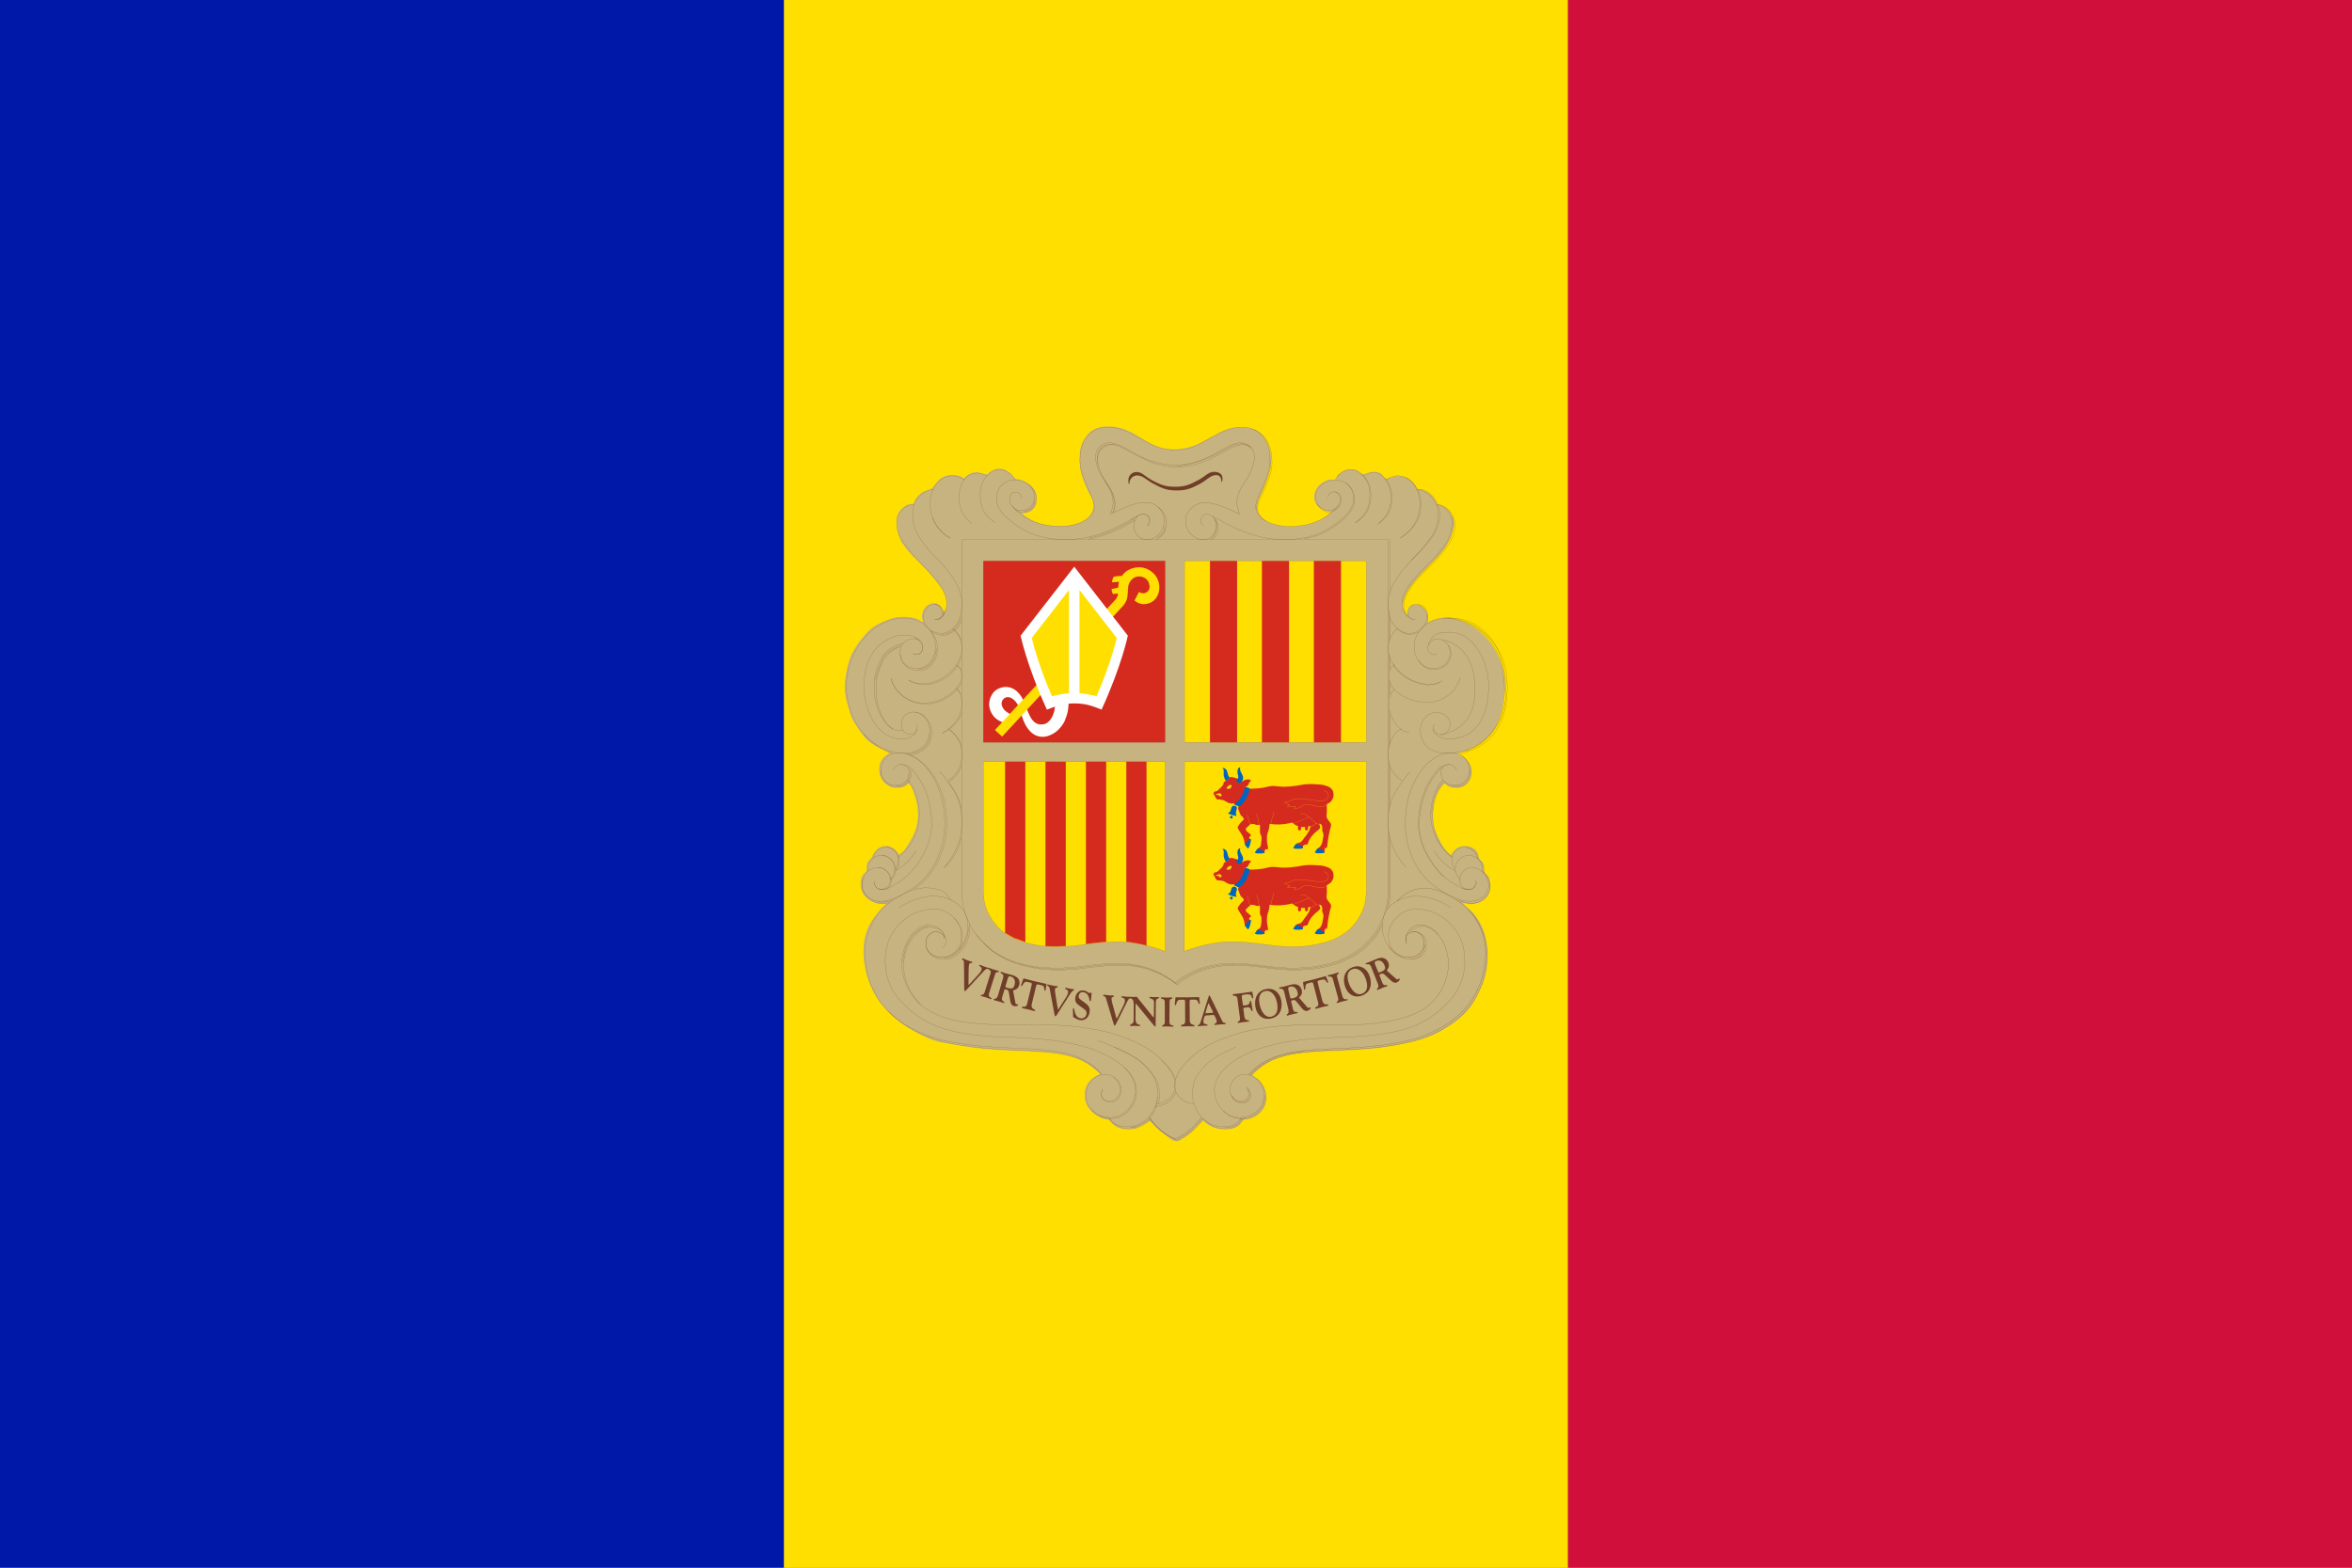 <?xml version="1.0" encoding="utf-8"?>
<!-- Generator: Adobe Illustrator 18.1.1, SVG Export Plug-In . SVG Version: 6.00 Build 0)  -->
<svg version="1.1" id="Layer_1" xmlns="http://www.w3.org/2000/svg" xmlns:xlink="http://www.w3.org/1999/xlink" x="0px" y="0px"
	 viewBox="0 0 15000 10000" enable-background="new 0 0 15000 10000" xml:space="preserve">
<rect x="0" y="0" width="15000" height="10000" fill="#808080" stroke="none"/>
<rect fill="#0018A8" width="5000" height="10000"/>
<rect x="5000" fill="#FEDF00" width="5000" height="10000"/>
<rect x="10000" fill="#D0103A" width="5000" height="10000"/>
<g>
	<path fill="#C7B37F" d="M7071.4,2720.6c170,0,239.5,145.9,409.6,145.9c105,0,166.2-34.3,257.6-85.9
		c63.8-36.1,104.5-55.4,177.8-55.4c75,0,121,22.7,159.4,87c21.7,36.4,39.7,107.6,30.2,148.5c-18.1,77.5-29.2,111.2-60.1,182.7
		c-14.7,34.4-28.6,55-28.6,92.6c0,90.2,122.8,121.2,206.3,122.5c18.2,0.3,171.3,2.8,265.4-92.6c-51.1-2.2-108.3-41.8-108.3-92.9
		c0-57.8,40.6-97,95.7-113.7c10.5-3,28.3,6.3,37.8,1.3c13.5-7,7.2-22.1,19.1-31.6c27.4-21.9,45.2-35.6,80.4-35.6
		c22.9,0,36.4,3.2,54.8,16.4c9.7,7,13.3,15.6,25.3,15.6c25.2,0,37.6-16,62.8-16c20.4,0,32.9,2.7,50.9,12c15,7.7,14.6,33.1,31.6,33.1
		c8.5,0,53.3-18.3,76.7-18.3c48.6,0,74.6,17.6,106,54.5c8.5,10,13.9,30.1,22.5,30.1c17.4,0,57.4,11.2,82.3,36.1
		c10.7,10.7,15.5,15.8,23.7,28.8c5.7,9.2,14.5,31.7,24.7,35.6c11.9,4.6,21.8,3.7,37.5,13.7c35.6,22.8,63,65.8,61.8,107.4
		c-0.4,14-6.8,33.4-10.6,46.7c-41.5,145.1-140.2,191.1-240,315.8c-42.4,53.1-75.8,95.5-75.8,163.5c0,16.5,20.3,46.6,29.2,60.3
		c-5.5-32,9.1-71.3,42.9-73.1c46.3-2.5,82.1,32.7,88.3,78.6c1.2,10.7-2.7,29.2-7.3,40.2c24.9-16.5,57.8-27.6,87.7-31.1
		c16.2-1.7,25.6-2.2,42-1.8c74,1.8,155.7,43.5,205.2,85.6c151.7,128.8,170,317.3,161.7,369.7c-18.4,116.3-6.8,326.9-304.2,410.8
		c55,23.2,92.4,64.5,92.4,115.4c0,55.3-42.4,102.7-97.7,102.7c-31.7,0-53.6-7.7-75.8-29.9c-61.8,61.8-73.8,124.9-73.8,212.4
		c0,52.4,10,83.3,31.9,130.6c23.2,50.1,39.9,79.5,81.8,115.7c22.2-33.4,45.6-57.8,85.8-57.8c38.9,0,71.8,12.5,87.8,47.9
		c4.7,10.7,0.5,19.4,6,29.9c7,13.5,18.7,16.5,25.9,29.9c11.2,20.7,0.3,38.4,10,59.8c6.2,14,19.9,16,25.9,29.9
		c9.5,21.4,12,36.1,12,59.8c0,66.3-60.3,113.7-126.6,113.7c-19.9,0-30.9-8-50.9-6c37.9,37.9,66.8,54.3,95.7,99.7
		c41.9,65.6,52.3,112.2,61.8,189.5c1.7,14.5,2,23.2,2,37.9c0,99.2-15.5,158.6-59.8,247.3c-42.4,85-78.5,132.1-155.6,187.5
		c-120.2,86.5-207.7,111.4-353,139.6c-93.2,17.9-146.6,25.9-241.3,31.9c-121.2,7.7-190.2,8-311.1,16
		c-158.6,10.7-268.5,33.2-380.9,145.6c53.1,38.9,89.7,77,89.7,142.6c0,67.3-41.6,115.4-105.7,136.6c-15,5-25.9,0.5-39.9,8
		c-16.7,8.7-16,27.9-31.9,37.9c-28.2,17.9-50.1,21.9-83.8,21.9c-59.3,0-99.7-14-141.6-55.8c-48.6,40.4-65.1,76.8-119.7,107.7
		c-18,10-27.2,23.9-47.9,23.9c-32.7,0-47.6-20.7-73.8-39.9c-41.6-30.4-63.8-50.6-97.7-89.7c-49.6,29.7-80,53.8-137.6,53.8
		c-35.4,0-57.8-5-87.8-23.9c-15.7-9.7-18.2-24.2-33.9-33.9c-16.5-10.2-30.2-6.5-47.9-14c-66.6-28.7-109.7-78-109.7-150.6
		c0-63.6,40.1-104,97.7-130.6c-110.4-110.4-219.1-129.6-374.9-139.6c-120.4-7.7-189-8-309.1-16c-95.5-6.5-148.6-16.2-243.3-31.9
		c-71.5-11.7-113.9-15.5-179.5-45.9c-225.6-105.2-369.5-249.5-398.9-496.6c-2.5-21.2-2-33.4-2-54.8c0-128.6,50.6-207.2,141.6-298.2
		c-23.4-5.5-39.1,2.2-61.8-6c-56.8-20.7-97.7-60.1-97.7-120.7c0-22.4,1-37.4,12-56.8c7.7-13.7,22.4-16.5,25.9-31.9
		c4.5-20.4-1.5-34.9,8-53.8c6.2-12.7,17.9-15.2,23.9-27.9c19.7-40.9,44.4-73.8,89.7-73.8c38.9,0,63.8,20.4,83.8,53.8
		c37.9-17.4,48.4-45.9,69.8-81.8c35.6-59.6,51.9-101.2,51.9-170.5c0-48.4-4.7-76.8-19.9-122.7c-11-32.9-15.5-55.3-39.9-79.8
		c-22.2,22.2-44.1,29.9-75.8,29.9c-63.3,0-111.7-54.3-111.7-117.7c0-47.1,23.2-82,65.8-101.7c-34.2-29.4-63.8-31.9-101.7-55.8
		c-57.6-36.4-77.8-74.8-115.7-131.6c-24.7-37.1-31.2-63.1-43.9-105.7c-15.2-51.4-23.9-82-23.9-135.6c0-14,0.3-22.2,2-35.9
		c14.2-108.2,33.7-176,101.7-261.3c40.4-50.6,67.8-81.8,127.6-107.7c50.9-21.9,81.3-37.9,136.6-37.9c16.7,0,26.4,0,42.9,2
		c25.4,3.2,41.6,5.5,63.8,18c8.5,4.7,23.9,18.9,23.9,9c0-11.5-6-17.4-6-28.9c0-45.9,32.9-87.7,78.8-87.7c33.2,0,46.6,29.2,62.8,57.8
		c10.5-17.5,16-29.4,16-49.9c0-75.8-40.6-114.4-87.7-173.5c-102.7-128.4-231.4-188.5-231.4-353c0-49.1,23.7-82.5,65.8-107.7
		c12.2-7.2,28.6,0,40.6-7.7c10.2-6.5,9-19.7,15.5-30.1c10.2-16.2,19.3-23.2,33.5-35.6c23.4-20.4,44-14.3,69.9-32.3
		c13-9,16-20.6,26-32.6c28.9-34.9,54.9-51.7,100.5-51.7c22.9,0,35.8,0.1,57,8.6c7.2,2.7,20.7,13.6,22.5,11.5
		c4.6-5.5,16.9-18.6,31.7-25.6c19.2-9.2,27-12.8,48.4-12.8c24.4,0,40.4,13.7,64.9,13.7c9,0,11-9,18.3-13.7
		c21.7-14.7,34.2-23,60.6-23c25.4,0,39.5,8.4,60.9,22.1c20.2,12.7,23.1,29.7,43.8,41.7c11.5,6.7,21.2,3.7,33.9,8
		c56.8,18.9,99.7,56.8,99.7,116.7c0,32.4-7.7,55.6-31.9,76.8c-19.2,17-37.4,14-61.8,21.9c79.3,63.3,148.3,79,249.5,79
		c92.7,0,206.2-37.9,206.2-130.6c0-43.1-23.8-66.3-40.8-105.9c-30.4-70.5-46.9-112.1-46.9-188.8c0-60.8,6.6-97.7,42-147.1
		C6964.3,2732.5,7008.8,2720.6,7071.4,2720.6L7071.4,2720.6z"/>
	<g>
		<path fill="none" stroke="#703D29" stroke-width="1.041" stroke-linejoin="round" d="M6453.7,3214.1c6.1,23,24.7,44.6,53.9,53.7
			c17.6,5.5,58.1,3.3,84.5-30.7c21.3-27.6,19.7-61.7,11.7-88.8c-5.2-17.6-19.3-34.5-38.1-48.9l-112,113.7L6453.7,3214.1
			L6453.7,3214.1z"/>
		<path fill="none" stroke="#703D29" stroke-width="1.037" stroke-linecap="round" d="M9289.8,4913.9c-26.3-63.6-94.3-35.1-98.5,0
			c-9.6,80.9,61.2,105.3,111.7,92.1c25-6.5,43.3-22.3,55-42.8c13.2-23.1,17.2-53.3,8.6-82.2c-3.9-13.1-9.3-24.1-18.7-36.4
			c-9.4-12.4-19.1-20.9-28.2-26.7c-19.4-12.4-40.5-13.6-73.7-13.6c-122.9,0-230.3,145.2-266.5,296c-11.9,49.7-28.2,160.4-5.6,265.5
			c24.1,111.9,72.5,189.3,129.2,248.1c30.7,31.8,72.6,60.1,126.8,90.8c16.7,9.5,60.9,29.1,91.7,37.9c31.5,9,60.7,7.7,86.9,2
			c72.8-15.8,106.6-83.5,70-152.8c-30-56.7-118.5-87.8-160.1-15.4c-3.5,6.1-9,19.5-8.9,34c0.2,19.3,8.2,42.6,22,51.3
			c31.7,20.2,82.4,14.5,80-41.5"/>
		<path fill="none" stroke="#703D29" stroke-width="1.276" d="M8910,5748.1c24.7-29,81.2-72.5,145.9-80.5
			c65.7-8.1,122.7,11.1,181,42.4c113.7,61.2,177.1,126.9,219.4,248.9c10.7,31,19.6,77.7,18.4,127.3c-2,79.1-22.1,165.5-43.6,207.3
			c-18.8,36.4-68,197.4-337.8,308.5c-157.5,64.8-399.3,79.8-566,86.3c-229.3,9.1-440.9,17.5-563.8,168.9"/>
		<g>
			<path fill="none" stroke="#703D29" stroke-width="1.121" d="M8967.3,6007.5c-6.6-24.1-0.5-47.3,18.6-73.5
				c25.6-35.1,80.1-47.2,129.4-19.7c16.5,9.2,37.2,21.3,55.9,46.1c7.1,9.4,19.1,24.5,25.2,35.1c14.9,25.5,21.1,46.5,24,54.8
				c54.3,154.2-32,321.3-144.7,388.3c-87.6,52.1-192,75.3-317,89.9c-56.2,6.6-88.3,6.2-144.8,8.8c-45.5,2.1-84.8,1.4-121.8,0.9
				c-30.4-0.4-59.3-0.2-88.8-0.9c-48.2-1.1-98-2.2-159.1,2.2c-64.2,4.7-112.5,6.3-166.7,15.4c-35.4,5.9-77,11.6-120.5,21.4
				c-13.1,2.9-26.3,5.3-39.6,9.3c-8.9,2.7-17.8,5.4-26.5,8.1c-78.6,24-155,53.2-215.3,92c-18.6,12-39.7,24-54.7,38.2
				c-9.4,8.8-20.8,17.7-30,26.8c-42.2,41.5-85.3,86.4-95.4,147.3c-1.9,11.2-1.9,23-1.9,35.4c0,39.5,32.1,93.2,118.8,110.8
				 M7734.5,3293.8c18.1,32.8,28.1,52.7,17.6,86.7c-12,38.4-39.2,61.4-77.9,61.4c-87.8,0-139.4-103.9-99.8-170
				c70.2-117.4,205.1-51.4,330.2,6.7c-6-30.1-16.6-39.9-15.5-77.2c2.7-92.6,71.4-134.6,98.8-220.2c16.3-51,22.8-95.2-14.5-131.4
				c-32.6-31.6-70.3-31.1-112.8-14.5c-84.9,33.3-186.9,128.9-366.4,131.6c-179.5-2.7-282.3-98.3-367.2-131.6
				c-42.5-16.7-80.2-17.1-112.8,14.5c-37.3,36.2-30.8,80.5-14.5,131.4c27.4,85.6,96.1,127.6,98.8,220.2c1.1,37.3-9.4,47.1-15.5,77.2
				c125-58.1,265.2-130,330.2-6.7c36.2,68.7-12.1,170-99.8,170c-38.7,0-65.8-24.7-77.9-61.4c-10.7-32.8,0-61.4,17.6-86.7"/>
			<path fill="none" stroke="#703D29" stroke-width="1.121" stroke-linecap="round" d="M7383.6,3232.9
				c33.9,25.9,57.8,57.8,53.8,109.7c-4.3,56.2-17.9,69.8-61.8,99.7 M7428.5,3358.6c-2,33.9-16,55.8-49.9,69.8"/>
		</g>
		<path fill="#C7B37F" d="M6549.8,3087.6l15.4,11l16.5,17.6l11,21.9l5.5,18.6l1.1,24.1l-1.1,16.5l-5.5,18.6l-11,13.2l-13.2,14.3
			l-18.6,9.9l-24.1,5.5l-20.8,3.3l-21.9-9.9l-19.7-14.3l-12.1-17.6l-8.8-21.9v-8.8L6549.8,3087.6L6549.8,3087.6z"/>
		<path fill="none" stroke="#703D29" stroke-width="1.041" stroke-linecap="round" d="M6516.1,3173.4c-6.7-36.4-49.3-43.9-65.8-22.4
			c-25.4,33.1-6.8,88.3,44.8,104.4c17.5,5.5,58.1,3.3,84.5-30.7c21.3-27.6,19.7-61.7,11.7-88.8c-5.2-17.6-19.2-32.9-38.1-47.2
			c-60-45.6-156.9-35.1-188.7,41.7c-41,99,48.3,173.3,130.5,229.2c103.6,70.4,221.6,83.2,310.4,82.3
			c201.8-2.2,355.4-98.7,455.2-153.6c23.3-12.8,47.2-10.2,59.2,4.4c13.6,16.4,13.4,42.9-5.5,60.3"/>
		<path fill="none" stroke="#703D29" stroke-width="1.057" d="M5917.8,5907.3l-45,16.5l-46.1,35.1l-19.7,27.4l-25.2,43.9l-11,32.9
			l-8.8,40.6l-4.4,30.7 M6176.6,5911.7l-3.3,39.5l-6.6,27.4l-19.7,47.2l-30.7,40.6l-32.9,26.3l-24.1,12.1l-34,7.7"/>
		<path fill="none" stroke="#703D29" stroke-width="1.197" d="M7497.9,6963.7c-8.2,36.5-42.4,78.3-116.8,93.4c0,0-8.8,1.8-14.5,3"/>
		<path fill="none" stroke="#703D29" stroke-width="1.356" d="M9360.1,5797.5c47.1,43.9,80.2,97.4,105.6,170.8
			c10.7,31,19.6,77.7,18.4,127.3c-2,79.1-22,165.5-43.6,207.3c-18.8,36.5-68,197.4-337.8,308.5c-157.5,64.8-399.3,79.8-566,86.4
			c-226,8.9-434.9,17.3-558.4,162.5"/>
		<path fill="none" stroke="#703D29" stroke-width="0.929" d="M8991.3,5944c16.8-22.9,77.8-51.8,127.2-24.4
			c16.2,9,35.5,20.4,52.4,45.7"/>
		<path fill="none" stroke="#703D29" stroke-width="1.356" d="M9302.5,5744.2c11,4.2,22,8.1,31.7,10.8c31.5,9,61.2,9.7,86.9,2
			c62.4-18.7,102.4-77,70-152.8c-7.5-17.6-21.9-34.4-38.3-47"/>
		<path fill="none" stroke="#703D29" stroke-width="1.041" stroke-linecap="round" d="M5746.2,4112.4
			c-41.9,25.9-73.1,32.1-105.7,69.8c-32.4,64.2-45.2,98.7-57.8,150.3 M6598.9,3193c0,37.9-27.9,61.8-65.8,69.8"/>
		<path fill="none" stroke="#703D29" stroke-width="0.997" d="M9203.5,3941.7c104.3-2.1,407.2,79.6,409.3,435.6
			c2.1,351.7-217,409.1-304.8,432.5"/>
		<path fill="none" stroke="#703D29" stroke-width="1.037" d="M9230.8,3941.7c179.8-7.8,365.3,124.5,373.5,454.8
			c6.4,258-176.6,375.1-264.4,398.5"/>
		<g>
			<path fill="none" stroke="#703D29" stroke-width="0.881" d="M9130.7,5185.1l2.8-35.3l11.8-56.1l16.6-43.6l18.7-36l24.2-29.1
				 M9376.3,4910.1l-2.7,34.6l-9.9,23.6l-15.4,22.5l-17.5,13.2l-26.9,9.9l-23.6,1.6l-17.6-2.7 M8947.3,3848.4l7.7-37.3l16.5-34.6
				l21.4-34.6l36.7-47.2l29.1-32.4l47.2-47.7l40.6-41.1l25.8-29.6l34-41.1l30.2-45.5l18.1-37.3l9.9-48.3l3-59.8l-5.5-17.4
				 M8991.1,6120.2l35.7-7.1l26.9-14.3l14.8-14.8l10.4-17l7.1-27.4l0.5-19.2 M5598.1,5752.5l26.3,2.2l34-2.7l34-12.1 M5802.6,4934.2
				l-4.4,30.7l-7.1,13.7l-10.4,13.2l-14.3,11l-15.9,7.1l-20.8,3.3l-14.3,1.1 M5933.7,4670l-7.7,47.7l-9.3,20.8l-19.2,26.3
				l-25.8,19.7l-26.3,13.2l-51,12.6 M6131.6,3933.9l-9.9,28.5l-12.1,20.8l-16.5,23l-23,20.8l-27.4,13.2l-23,5.5l-14.3-1.1
				 M6013.8,3908.1l0.6,21.9"/>
		</g>
		<g>
			<path fill="none" stroke="#703D29" stroke-width="0.987" stroke-linecap="round" d="M6054.9,4648c-15.9,14.3-31.7,23-46.1,28.6
				 M9326.9,5664.8c1.9,2,8.2,3.1,10.4,4.4c31.3,18.6,92.8-4.6,74.7-52.9"/>
			<path fill="none" stroke="#703D29" stroke-width="0.987" d="M9218.3,4990.7c22.2,29,64,36.5,97.1,27.9c25-6.5,43.3-22.3,55-42.8
				c13.2-23.1,17.2-53.3,8.6-82.2c-3.9-13.1-9.3-24.1-18.7-36.4c-9.4-12.4-21-25.6-30.1-31.5c-2.4-1.6-4.8-3.7-7.3-5.4
				 M9464.5,5570.2c1-5.1,1.5-10.5,1.5-15.9c0-25.5-10.7-48.9-28.3-64.7c-6-5.4-11.9-13.7-19.2-17.4 M9428.9,5482.6
				c-1-41.1-34.7-70.5-76.3-77.8 M9260.6,5467.4c-9.6-7.8-19.8-14.5-28.8-23.8c-54-56.5-94.6-140-95.1-235.3
				c-0.5-91.3,36.2-184.3,79-220.5 M7970.1,6853.8l39.5-36.2l27.4-20.8l51.6-31.8l48.3-23l34-8.8l68-15.4l79-12.1 M7667.3,7132.6
				c-28.5,43.9-96.5,109.7-167.8,136c-71.3-26.3-139.3-92.1-167.8-136"/>
			<path fill="none" stroke="#703D29" stroke-width="0.987" stroke-linecap="round" d="M7380.5,7041.3c-8.9,33.1-25.2,65.3-48.9,91"
				/>
			<path fill="none" stroke="#703D29" stroke-width="0.987" d="M7387.6,6995.3l-9.9,48.3 M7326.2,7135.7l-20.8,20.8l-37.3,20.8
				l-42.8,13.2 M7100.9,3270.4c5.4-16.7,10.8-29.2,10-56.6c-2.7-92.6-71.4-134.6-98.8-220.2c-16.3-51-22.8-95.2,14.5-131.4
				c32.6-31.6,70.3-31.1,112.8-14.5c84.9,33.3,187.8,128.9,367.3,131.6c-179.5-2.7-282.4-98.3-367.3-131.6
				c-42.5-16.7-83.7-21.5-116.3,10.1c-37.3,36.2-27.3,84.8-11,135.8c27.4,85.6,92.6,127.6,95.3,220.2c0.8,27.4-6.4,40-11.8,56.6
				 M7506.1,2973c176.6-9.3,328-128,376.8-137.7c43.5-8.6,67.8-4.7,99.8,24.3c-31.9-29-68.3-28.1-109.6-11.9
				c-84.9,33.3-186.9,128.9-366.4,131.6 M9261.3,5467.8c-73.5-52.7-136.5-153.2-137.1-271.9c-0.5-91.3,36.2-184.3,79-220.5
				 M7661.1,7126.4c-28.5,43.9-96.5,109.7-167.8,136c-71.3-26.3-139.3-92.1-167.8-136"/>
			<path fill="none" stroke="#703D29" stroke-width="0.987" stroke-linecap="round" d="M7209.7,3316.8
				c18.4-10.2,35.4-19.8,51.1-28.5c23.3-12.8,51.2-10.1,63.2,4.5c13.6,16.4,15.7,44.9-3.2,62.3"/>
			<path fill="none" stroke="#703D29" stroke-width="0.987" d="M6946,3440.3c121.2-25.3,219.9-79.5,294.5-121.3 M7951.9,6938.3
				c10,6.8,16.5,21.1,16.5,21.1c2.8,6.6,6.4,12.9,7.3,18.7c5.7,33.6-16.3,54.5-43.5,57.6c-37.4,4.3-65.4-17.8-77.3-44.7
				 M6939.8,3434.1c121.2-25.3,219.9-79.5,294.5-121.3 M9385.3,5669.4c-23,8.9-35.6,7.7-64.3-5c-11.8-5.2-25.2-13.3-41-22.3
				c-56.2-31.9-122.9-82.2-185.4-199.5c-18.5-34.7-30-66.9-37.7-98.6c-6-24.5-10.1-48.7-11-73.5c-1.5-42.3,3-86.5,13.6-137.1
				c17.4-83.6,38.4-129,89.9-199.6c25.3-34.7,47.2-55.9,94.3-57 M6076.2,4010.1c39.2,33.3,58.1,74.6,58.1,126.1
				c0,68.3-57.1,179.9-197.5,219.4c-53.8,15.1-107.1,2.9-139.3-16.7"/>
			<path fill="none" stroke="#703D29" stroke-width="0.987" d="M6099.2,4241.5c25.2,17.5,35.1,37.3,35.1,71.5
				c0,23.5-15.2,53.9-41,82.8c-42.3,47.2-114,87.3-193.5,88.3c-43.1,0.5-87.9-8.5-132.9-38.6c-48.2-32.2-73.5-75.7-84.5-118.5"/>
			<path fill="none" stroke="#703D29" stroke-width="0.987" d="M6096.9,4388.6c28.6,26.3,37.4,59.2,37.4,100.6
				c0,60.5-24.6,107.2-81.1,156.7c-12.6,11.1-26.9,21.4-42.8,30.7 M8863.6,4190v77.9 M8857.4,4170.8v109.7 M8863.6,3933.4v143.7
				 M8857.4,3901.6V4098 M8815.5,5904.7c-27.2,54.1-49,82.5-92.1,125c-43.5,42.9-73.7,62.6-128.3,89.9
				c-53.2,26.7-86.7,35.2-144.8,48.3c-58,13.1-92,16-151.4,18.6c-54.5,2.5-85.4,0.2-139.8-3.6c-58.2-4-90.5-12.1-148.7-17.3
				c-48-4.2-75.1-8.1-123.4-8c-49.6,0.1-77.9,0.4-126.7,9.1c-45.5,8.1-71.3,14.5-114.1,31.8c-59.2,24-126.1,65.8-140.4,84.5
				c-14.3-18.6-81.2-60.5-140.4-84.5c-42.8-17.3-68.6-23.8-114.1-31.8c-48.8-8.6-77.2-9-126.7-9.1c-48.2-0.1-75.3,3.8-123.4,8
				c-58.1,5.1-90.4,13.2-148.7,17.3c-54.4,3.8-85.3,6.1-139.8,3.6c-59.4-2.7-93.4-5.5-151.4-18.6c-58.1-13.1-91.5-21.7-144.8-48.3
				c-54.7-27.3-84.8-47-128.3-89.9c-4.7-4.6-9.2-9.1-13.4-13.5 M7204.4,7192.8l39.5-4.9 M7911.3,7136l39.9-3.8l38-15.2l26.6-16.1
				l36.1-42.7l7.6-16.1l5.7-37l1.9-17.1 M9101,3974.6c17.1-58.2-3.8-119.7-60.2-118 M6132.1,4883c-14.3,48.4-45.1,81.4-79.3,102.9
				 M6133.1,3956.1c-14.1,40.8-39.9,69.9-80.8,88.3c-40.7,18.4-87.9,1.2-113.1-18.2"/>
			<path fill="none" stroke="#703D29" stroke-width="0.987" stroke-linecap="round" d="M5823.9,4169.8c33.8,17.7,68-8.2,61-52.1
				c-3.3-20.6-25.5-46.5-55.5-48.4"/>
			<path fill="none" stroke="#703D29" stroke-width="0.987" d="M5963.9,6027.3c7.3,6.8,8.8,15.7,18.6,17.5
				c14.8,2.7,26.3,8.2,41.1-11.5c18.3-24.3,8.4-62.2-10.5-86c-20.3-25.5-79.2-48-128.6-20.6c-16.5,9.2-37.2,21.3-55.9,46.1
				c-7.1,9.4-19.1,24.5-25.2,35.1c-14.9,25.5-21.1,46.5-24,54.8c-45.2,128.4,8.5,263.3,91.5,345.6"/>
			<path fill="none" stroke="#703D29" stroke-width="0.987" stroke-linecap="round" d="M7949.2,6935.5c9,9.4,14.3,17.6,14.3,17.6
				c2.8,6.6,5,12.9,6,18.7c5.7,33.6-16.3,54.5-43.5,57.6c-37.4,4.3-62.4-17.7-74.3-44.5"/>
			<path fill="none" stroke="#703D29" stroke-width="0.987" d="M9034.3,3120.3c73.8,9,138,79.4,138,155.1
				c0,97.6-32.9,134-84.3,203.8c-55,74.7-234.7,211.7-234.7,367.5c0,94.3,26.3,154.7,94.3,185.4c43.9,19.8,95.1-1.6,118.5-22.7
				c57-51.6,34.2-142-25.2-152.8c-72.4-13.2-86,100.8-15.4,93.2 M9418.5,5472.2c-6.5-39.1-39.7-68.8-79.7-68.8
				c-44.6,0-80.8,37.1-80.8,82.8c0,22.4,8.7,42.7,22.8,57.6"/>
			<path fill="none" stroke="#703D29" stroke-width="0.987" d="M8911.4,4010.1c-39.2,33.3-58.1,74.6-58.1,126.1
				c0,68.3,57.1,179.9,197.5,219.4c53.8,15.1,105.2,13.7,137.4-5.9 M5748.6,4121.9c-33.6,11.2-75.5,32.1-106.5,76.1
				c-26.2,37.1-41.5,88.7-50.9,133.8c-4.1,19.8-9.1,82.3,3.6,146.9c9.3,47.7,29,92.1,50.8,124.2c7.8,11.5,14.9,19.3,22.9,27.3
				c7.3,7.3,17.7,13.8,25,19.4 M7104.6,6678.6c106.9,47.4,185.2,82.9,251.7,187.8c20.8,32.9,26.3,80.1,26.3,107.5
				c0,59.2-24.1,126.1-73.5,167.8c-45.8,38.7-91,50.5-147,45c-42.4-4.2-82.3-35.1-88.8-57 M6048.7,4649.5
				c60.3,47.2,85.6,92.9,85.6,165.6c0,83.4-40.6,134.9-87.8,164.5"/>
			<path fill="none" stroke="#703D29" stroke-width="0.987" stroke-linecap="round" d="M5993.8,4920.5
				c89.9,111.9,137.7,178.3,140.4,311.5c2.6,125-37.3,210.6-111.9,300.6"/>
			<path fill="none" stroke="#703D29" stroke-width="0.987" d="M7718.4,3441.4c16.4-10.7,28.4-27.9,35.2-49.2
				c10.6-32.8,10.9-60.8-6.7-86c21.6,28.3,23.6,52.3,17.5,86.7c-3.9,21.9-17.8,33.4-35.2,49.2 M8863.6,5341.4v356.1h0.9
				c0,0.3-0.1,33.7-3,54.8c-1.9,13.9-3.8,26.4-6,38.1"/>
			<path fill="none" stroke="#703D29" stroke-width="0.987" d="M8857.4,5307.1v384.1l0.9,0c0,0.3-0.1,33.7-3,54.8
				c-3,22-6.2,40.7-10.3,58.2 M8857.4,4857.5v320.3 M8863.6,4882.7v260.5 M8863.6,4551.5v195.3 M8857.4,4528.5v240.7 M8863.6,4351.8
				v75.8 M8857.4,4336.4v109.7 M8816.8,5883.3c-2.3,4.9-4.8,10-7.5,15.3c-27.2,54.1-49,82.5-92.1,125
				c-43.5,42.9-73.7,62.6-128.3,89.9c-53.2,26.7-86.7,35.2-144.8,48.3c-58,13.1-92,16-151.4,18.6c-54.5,2.5-85.4,0.2-139.8-3.6
				c-58.2-4-90.5-12.1-148.7-17.2c-48-4.2-75.1-8.1-123.4-8c-49.6,0.1-77.9,0.4-126.7,9.1c-45.5,8.1-71.3,14.5-114.1,31.8
				c-59.2,24-126.1,65.8-140.4,84.5c-14.3-18.6-81.2-60.5-140.4-84.5c-42.8-17.3-68.6-23.8-114.1-31.8c-48.8-8.6-77.2-9-126.7-9.1
				c-48.2-0.1-75.3,3.8-123.4,8c-58.1,5.1-90.4,13.2-148.7,17.2c-54.4,3.8-85.3,6.1-139.8,3.6c-59.4-2.7-93.4-5.5-151.4-18.6
				c-58.1-13.2-91.6-21.6-144.8-48.3c-54.7-27.3-84.8-47-128.3-89.9c-22.8-22.5-39.6-41-54.4-61.4 M6183.3,5891.9
				c9.4,69.7-19.9,138.3-49.7,169.8c-18.6,19.7-59.3,57.5-109.7,58.1c-83.4,1.1-108.2-56.2-113.3-70.2"/>
			<path fill="none" stroke="#703D29" stroke-width="0.987" d="M6084.2,5855.8c15.5,15.3,29.2,33.9,40.8,55.9
				c20.8,39.5,14.4,105.5-2.1,136c-1.8,3.4-4.1,6.9-6.7,10.6 M5670,6455.4c49.6,52,124.5,108.5,239.7,155.9
				c157.5,64.8,399.3,79.8,566,86.4c221.7,8.8,426,17.9,550.4,155.2 M7408.9,6763.1c36.7,36.1,74,74.7,89.8,124.1 M7336.8,7139.7
				c-4.8,5.1-9.9,10-15.3,14.5c-45.8,38.7-91,50.5-147,45c-42.4-4.2-83.3-35.9-94.3-56.8 M6962.2,7078.3c2,2.8,4.2,5.5,6.5,8.1
				c26.6,31,68.7,50.5,112.6,54.1 M7673.6,7138.8c-28.5,43.9-96.5,109.7-167.8,136c-71.3-26.3-139.3-92.1-167.8-136
				c-2.3-3.6-4.5-7-6.7-10.3 M7674.7,7138.5c5.1,5.5,10.5,10.8,16.3,15.6c45.8,38.7,91,50.5,147,45c42.4-4.2,76.1-32.5,89.7-57
				c0,0,7.6-8.2,9.8-16"/>
			<path fill="none" stroke="#703D29" stroke-width="0.987" d="M7923.3,7129.6l-16.4,26.3l-24.9,20.6l-37.7,15.7l-34.2,1.4"/>
			<path fill="none" stroke="#703D29" stroke-width="0.987" d="M8011.9,6878.9c20.2,15.5,40,38.9,50.8,64
				c6.9,16.1,10.1,33.8,11.1,52.2c1.9,34.8-10.4,66.9-31.4,91.3c-28.2,32.8-72.1,52.7-118.9,54.5c-3.5,0.1-6.9,0.2-10.4,0"/>
			<path fill="none" stroke="#703D29" stroke-width="0.987" d="M7917.2,7134.7L7917.2,7134.7c-44.7,1.8-84.7-17.4-114.2-47.6
				 M9206.7,5591c-34.9-32.2-71.1-76.7-105.9-142.2c-18.5-34.7-30-66.9-37.7-98.7c-6-24.5-10.1-48.7-11-73.5
				c-1.5-42.3,3-86.5,13.6-137.2c17.4-83.6,48.6-148.3,89.9-199.6c14.1-17.5,30.4-39.4,45.9-49.2 M9171.2,3219.3
				c55.9,4.4,107.8,64.6,107.1,123.6c-1,85.8-29.7,121.2-97.2,205.2c-58.1,72.4-232.5,199.6-228.1,321.4c0.8,21.6,12.4,44,25.4,61.9
				 M8908.6,4007.9c12.4,12.2,27.4,22.3,45.2,30.4c31.9,14.4,67.7,7,93.9-6.3 M8581,3079.2c18.7,12.8,37.8,32.3,48.2,57.3
				c41,99-48.3,173.3-130.5,229.2c-59,40.1-122.7,61.5-183,72.4"/>
			<path fill="none" stroke="#703D29" stroke-width="0.987" d="M8486.8,3270.1c-19.9-0.2-43.7-5.9-69.4-33
				c-5.9-6.2-12.9-14.5-15.6-21.9 M8074.2,3323.3c-10.4-5.2-21.6-12.8-29.1-21.2c-19.6-21.9-32.6-51.5-17.5-96.7
				c13.9-41.8,81.1-159.1,84.4-240.2c5-124-42.7-197.2-117.3-225.7"/>
			<path fill="none" stroke="#703D29" stroke-width="0.987" stroke-linecap="round" d="M8105.7,2937.5l-2.9,46.6l-12.6,47.6
				l-24.3,65.1l-18.5,41.8l-19.4,41.8l-9.7,29.1l-3.9,21.4l2.9,20.4 M8855.3,6035c3.8,9.3,13.2,18.4,13.2,18.4
				c14.3,23.8,69.7,65.7,120.1,66.3c83.4,1.1,103.2-57.2,105.3-70.2c10.5-63.6-11.2-81-43.9-98.9c0,0-19.2-10-42.2-6.1"/>
			<path fill="none" stroke="#703D29" stroke-width="0.987" d="M5672.7,5756.6c-29.4,7.5-57.1,7.7-81.2,0.5
				c-62.4-18.7-113-78.5-87.2-152.8 M5799.4,4902.8c6.2,6.3,8.3,15.6,9.2,23.6c9.6,80.9-61.2,104.4-111.7,91.3
				c-25-6.5-54.8-29.7-66.5-50.2c-8.4-14.8-13.5-32.4-13.6-50.8 M6103.1,4394.9c12.6,11.6,21.4,24.5,27.3,38.9 M6105.4,4246
				c11.7,8.1,20.1,18.5,25.7,28.8"/>
			<path fill="none" stroke="#703D29" stroke-width="0.987" stroke-linecap="round" d="M6133.8,4349.6
				c-6.8,16.8-18.6,34.9-34.3,52.5c-42.3,47.2-114,87.3-193.5,88.3c-43.1,0.5-87.9-8.5-132.9-38.6c-48.2-32.2-79.5-78-90-123"/>
			<path fill="none" stroke="#703D29" stroke-width="0.987" d="M6080.1,4013.6c24.4,20.8,43.2,47.2,52.2,74.7"/>
			<path fill="none" stroke="#703D29" stroke-width="0.987" stroke-linecap="round" d="M6133.1,4189
				c-19.5,64.5-77.7,144.3-190.1,172.8c-53.7,13.6-122.8-3.4-146.4-23.5"/>
			<path fill="none" stroke="#703D29" stroke-width="0.987" d="M5740.8,4173.9c5.9,58.1,44.8,101.7,118.5,103.1
				c103.7,2,166.7-149.2,74.6-255.3"/>
			<path fill="none" stroke="#703D29" stroke-width="0.987" stroke-linecap="round" d="M5507.5,4680.4c15.1,19,33,36.1,51.2,51.3
				c37,30.8,80.6,57.9,130.8,72.7 M5805.9,4815.3c92.7-11.1,144.9-80.2,134.6-161c-7.9-61.6-64.4-108.9-102.8-111.6"/>
			<path fill="none" stroke="#703D29" stroke-width="0.987" d="M5957.1,3855.5c40.2-1.5,63.1,35,62.7,65.8"/>
			<path fill="none" stroke="#703D29" stroke-width="0.987" stroke-linecap="round" d="M5947.7,3303.7
				c22,57.6,64.9,102.6,110.9,128.4 M9236.9,4114.7c37.9,51.9,13.1,154.2-90,156.2c-40.3,0.8-76.6-21.6-97.9-55.4"/>
			<path fill="none" stroke="#703D29" stroke-width="0.987" d="M8863.6,3436.9v348.3"/>
			<path fill="none" stroke="#703D29" stroke-width="0.987" stroke-linecap="round" d="M5822.8,4169c31.8,23,72.7-15.9,56.9-57.1
				c-10.7-27.9-50.3-57.9-105.1-20.6c-60.6,41.2-43.9,171.1,72.4,173.3c103.7,2,166.7-149.2,74.6-255.3
				c-88.6-102.1-250.1-78.2-355.4,5.6c-44.8,35.6-129.4,129-155.8,256.3c-8.2,39.6-13.5,72.1-12.9,111.9
				c0.4,26.2,2.8,55.5,10.7,92.1c15.8,73.9,41.9,128.1,67.8,165.7c9.9,14.4,19,26.4,28.7,36.1c18,18,23.4,27.6,41.7,42.8
				c59.6,49.6,136.4,88.5,230.3,84.5c103.1-4.4,162.3-76.8,151.4-162.3c-10.6-82.9-94.4-124.2-149.2-85.6
				c-37.3,26.3-50.6,107.9,15.4,127.2c37.3,11,70.2-36.2,43.9-63.6 M8694.3,3033.8c59.5-32.3,105.4-26.3,139.3,20.7
				c36.9,51.2,42.1,119.3,34,159.1c-12.1,59.2-29.2,83.8-76.3,126.8"/>
			<path fill="none" stroke="#703D29" stroke-width="0.987" stroke-linecap="round" d="M8837.9,3060.2c68-45,141.7-25.9,182.1,34
				c29.6,43.9,37.2,80.6,35.1,134.9c-3.6,93.1-61.8,166.9-126.1,202.9"/>
			<path fill="none" stroke="#703D29" stroke-width="0.987" d="M9158.2,3217.1c55.9,4.4,100.9,55,100.9,114.1
				c0,84.5-23.6,121.1-91,205.1c-58.1,72.4-232.5,199.6-228.1,321.4c1.7,46,40.5,89.4,74,91.8"/>
			<path fill="none" stroke="#703D29" stroke-width="0.987" stroke-linecap="round" d="M9164.8,4169c-31.8,23-72.4-14.2-54.8-53.6
				c12.1-27.3,48.3-61.4,103.1-24.1c60.6,41.2,43.9,171.1-72.4,173.3c-103.7,2-173.8-145.3-74.6-255.3
				c90.5-100.4,258.4-80.7,363.7,3c44.8,35.6,135,133.6,154.3,262c23.4,155.5,20.4,346.7-140.2,464.5c-64.6,47.3-154,68.9-233,65.4
				c-103.1-4.5-162.3-76.8-151.4-162.3c10.6-82.9,90.5-118.1,149.2-85.6c60.9,33.8,50.3,119.4-15.4,127.2
				c-38.6,4.6-70.2-36.2-43.9-63.6"/>
			<path fill="none" stroke="#703D29" stroke-width="0.987" d="M9109.9,4115.4c17.1-77,83-84.1,136.3-83.3
				c145.3,2.1,245.7,174.4,247.4,341.1c2.1,210.5-89.4,334.5-243.2,341.1c-39.8,1.7-108.4-17.2-109.6-65.8"/>
			<path fill="none" stroke="#703D29" stroke-width="0.987" stroke-linecap="square" d="M9199.4,4080.9
				c153.2,34,207,172.1,207,303.8c0,107.4-10.6,254.3-219.7,305.9"/>
			<path fill="none" stroke="#703D29" stroke-width="0.987" d="M9452.1,5557.8c1-5.1,1.5-10.4,1.5-15.9c0-47.6-38.6-86.1-86.1-86.1
				c-47.6,0-86.1,38.5-86.1,86.1c0,27.4,12.8,51.7,32.7,67.5"/>
			<path fill="none" stroke="#703D29" stroke-width="0.987" stroke-linecap="round" d="M9144.8,5427.3
				c28.8,42.8,63.7,90.3,137.4,130.3 M9254.5,5790.2c-72.2-47.4-209.3-109.5-333.3-48.4c-46,22.7-76.8,50.7-94.2,96.5
				c-31.3,82.4,3.7,173.2,39.3,210.9c18.6,19.7,59.3,57.5,109.7,58.1c83.4,1.1,103.2-57.2,105.3-70.2c9.9-60.3-25.2-84.5-43.9-91
				c-14.3-5-60.8-3.8-70.7,29.1c-3.3,11-3.9,30.1,4.9,44.4"/>
			<path fill="none" stroke="#703D29" stroke-width="0.987" stroke-linecap="round" d="M7954.9,6948.6c23,47.2-3.2,70.9-35.1,74.6
				c-47.2,5.5-72.4-31.8-75.7-65.8c-5.3-55.1,41.1-105.1,96.5-104.2c49.9,0.8,90.5,33,109.5,77.3c6.9,16.1,10.1,33.8,11.1,52.2
				c1.9,34.8-10.4,66.9-31.4,91.3c-28.2,32.8-72.1,52.7-118.9,54.5c-93.1,3.7-165.6-83.4-165.6-172.2c0-170,252.1-262.7,352.1-286.6
				c122.9-29.3,197.6-40.3,394.9-51.2c79-4.4,136.8-2.2,223.8-11.2c77.8-8.1,118.5-11.9,198.5-30.5
				c99.9-23.3,193.1-64.7,276.4-140.4c64.2-58.3,100.9-99.8,130.6-179.9c25.6-69.1,37.4-205.9-27.5-307.1
				c-57.4-89.4-137.1-135.9-228.1-149.1c-82.2-11.9-154.4,23.6-197.4,105.2c-20.8,39.5-14.4,105.5,2.1,136
				c14.3,26.3,55,65.1,105.4,65.8c83.4,1.1,103.2-57.2,105.3-70.2c9.9-60.3-25.2-84.5-43.9-91c-14.3-5-60.8-3.8-70.7,29.1
				c-3.3,11-3.9,30.1,4.9,44.4"/>
			<path fill="none" stroke="#703D29" stroke-width="0.987" stroke-linecap="round" d="M7883.1,6678.6
				c-106.9,47.4-185.2,82.9-251.7,187.8c-20.8,32.9-26.3,80.1-26.3,107.5c0,59.2,24.1,126.1,73.5,167.8c45.8,38.7,91,50.5,147,45
				c42.4-4.2,82.3-35.1,88.9-57"/>
			<path fill="none" stroke="#703D29" stroke-width="0.987" d="M8938.8,4649.5c-50,16.7-85.6,92.9-85.6,165.6
				c0,83.4,40.6,134.9,87.8,164.5"/>
			<path fill="none" stroke="#703D29" stroke-width="0.987" stroke-linecap="round" d="M8993.7,4920.5
				c-89.9,111.9-137.7,178.3-140.4,311.5c-2.6,125,37.3,210.6,111.9,300.6"/>
			<path fill="none" stroke="#703D29" stroke-width="0.987" d="M8514.3,3060.6c2.3-3.4,4.9-7.2,7.7-11.4
				c37.3-54.8,103.2-69.3,151.4-32.9c58.1,43.9,72.8,118.5,57,197.4c-9.9,49.4-43.4,90.5-89.2,120.2"/>
			<path fill="none" stroke="#703D29" stroke-width="0.987" stroke-linecap="round" d="M6293.3,3033.8c-57-26.3-104-21.3-139.3,20.7
				c-40.6,48.3-42.1,119.3-34,159.1c12.1,59.2,29.2,83.8,76.3,126.8"/>
			<path fill="none" stroke="#703D29" stroke-width="0.987" d="M6149.6,3060.2c-68-45-141.7-25.9-182.1,34
				c-29.6,43.9-37.2,80.6-35.1,134.9c3.6,93.1,61.9,166.9,126.1,202.9"/>
			<path fill="none" stroke="#703D29" stroke-width="0.987" d="M5953.3,3120.3c-73.8,9-132.6,71.5-132.6,147.2
				c0,97.6,24,137.1,78.9,211.7c55,74.8,234.7,211.7,234.7,367.5c0,94.3-26.3,154.7-94.3,185.4c-43.9,19.8-95.1-1.6-118.5-22.7
				c-57-51.6-34.2-142,25.2-152.8c72.4-13.2,86,100.8,15.4,93.2"/>
			<path fill="none" stroke="#703D29" stroke-width="0.987" d="M5829.3,3217.1c-55.9,4.4-111,52.5-111,111.6
				c0,84.5,33.6,123.6,101.1,207.6c58.1,72.4,222.4,197.1,218,318.9c-1.7,46-32.6,102.3-63.3,95.7"/>
			<path fill="none" stroke="#703D29" stroke-width="0.987" stroke-linecap="round" d="M5697.7,4913.9c26.3-63.6,94.3-35.1,98.5,0
				c9.6,80.9-61.2,105.3-111.7,92.1c-25-6.5-43.3-22.3-55-42.8c-13.2-23.1-17.2-53.3-8.6-82.2c3.9-13.1,9.4-24.1,18.7-36.4
				c9.4-12.4,19.1-20.9,28.2-26.7c19.4-12.4,40.6-13.6,73.7-13.6c122.9,0,230.3,145.2,266.5,296c11.9,49.7,28.2,160.4,5.6,265.5
				c-24.1,111.9-72.5,189.3-129.2,248.1c-30.7,31.8-72.6,60.1-126.8,90.8c-16.7,9.5-60.9,29.1-91.7,37.9c-31.5,9-61.2,9.7-86.9,2
				c-62.4-18.7-102.4-77-70-152.8c25.3-59,118.5-87.8,160.1-15.4c3.5,6.1,9,19.5,8.9,34c-0.2,19.3-8.2,42.6-22,51.3
				c-31.7,20.2-82.4,14.5-80-41.5"/>
			<path fill="none" stroke="#703D29" stroke-width="0.987" d="M5602.3,5669.4c23,8.9,35.6,7.7,64.3-5c11.8-5.2,25.2-13.3,41-22.3
				c56.2-31.9,122.9-82.2,185.4-199.5c18.5-34.7,30-66.9,37.7-98.6c6-24.5,10.1-48.7,11-73.5c1.5-42.3-3-86.5-13.6-137.1
				c-17.4-83.6-38.4-129-89.9-199.6c-25.3-34.7-47.2-55.9-94.3-57"/>
			<path fill="none" stroke="#703D29" stroke-width="0.987" d="M5535.6,5557.8c-1-5.1-1.5-10.4-1.5-15.9c0-47.6,38.5-86.1,86.1-86.1
				c47.6,0,86.1,38.5,86.1,86.1c0,27.4-12.8,51.7-32.7,67.5"/>
			<path fill="none" stroke="#703D29" stroke-width="0.987" d="M5569,5472.2c6.5-39.1,39.7-68.8,79.7-68.8
				c44.6,0,80.8,37.1,80.8,82.8c0,22.4-8.7,42.7-22.8,57.6"/>
			<path fill="none" stroke="#703D29" stroke-width="0.987" d="M5726.2,5467.8c73.5-52.7,136.5-153.2,137.1-271.9
				c0.5-91.3-36.2-184.3-79-220.5"/>
			<path fill="none" stroke="#703D29" stroke-width="0.987" stroke-linecap="round" d="M5842.8,5427.3
				c-28.8,42.8-63.7,90.3-137.4,130.3"/>
			<path fill="none" stroke="#703D29" stroke-width="0.987" d="M6061.8,5741.9c-20.4-48.1-61.1-70.3-127.2-77.4
				c-65.8-7-122.7,11.1-181,42.4c-113.7,61.2-177.1,126.9-219.4,248.9c-10.7,31-19.6,77.7-18.4,127.3c2,79.1,22.1,165.5,43.6,207.3
				c18.8,36.4,68,197.4,337.8,308.5c157.5,64.8,399.3,79.8,566,86.3c229.3,9.1,441,17.6,563.8,168.9"/>
			<path fill="none" stroke="#703D29" stroke-width="0.987" stroke-linecap="round" d="M5732.9,5790.2
				c72.2-47.4,209.3-109.5,333.3-48.4c46,22.7,76.8,50.7,94.2,96.5c31.3,82.4-3.7,173.2-39.3,210.9c-18.6,19.7-59.3,57.5-109.7,58.1
				c-83.4,1.1-103.2-57.2-105.3-70.2c-9.9-60.3,25.2-84.5,43.9-91c14.3-5,60.8-3.8,70.7,29.1c3.3,11,3.9,30.1-4.9,44.4"/>
			<path fill="none" stroke="#703D29" stroke-width="0.987" d="M6020.2,6007.5c6.6-24.1,3.2-49.5-18.6-73.5
				c-21.9-24.1-80.1-47.2-129.4-19.7c-16.5,9.2-37.2,21.3-55.9,46.1c-7.1,9.4-19.1,24.5-25.2,35.1c-14.9,25.5-21.1,46.5-24,54.8
				c-54.2,154.2,34,317.9,144.7,388.3c96.5,61.4,195.2,79,317,89.9c56.3,5.1,88.3,6.2,144.8,8.8c45.5,2.1,84.8,1.4,121.8,0.9
				c30.4-0.4,59.3-0.2,88.8-0.9c48.2-1.1,98-2.2,159.1,2.2c64.2,4.7,112.5,6.3,166.7,15.4c35.4,5.9,77,11.6,120.5,21.4
				c13.1,2.9,26.3,5.3,39.6,9.3c8.9,2.7,17.8,5.4,26.5,8.1c78.6,24,155,53.2,215.3,92c18.6,12,40.1,23.6,54.7,38.2
				c11.2,11.2,20.8,17.7,30,26.8c42.2,41.5,85.3,86.4,95.4,147.3c1.9,11.2,1.9,23,1.9,35.4c0,39.5-32.1,93.2-118.8,110.8"/>
			<path fill="none" stroke="#703D29" stroke-width="0.987" d="M7032.6,6948.6c-23,47.2,3.2,70.9,35.1,74.6
				c47.2,5.5,72.4-31.8,75.7-65.8c5.3-55.1-41.1-105.1-96.5-104.2c-49.9,0.8-90.5,33-109.5,77.3c-6.9,16.1-10.1,33.8-11.1,52.2
				c-1.9,34.8,10.4,66.9,31.4,91.3c28.2,32.8,72.1,52.7,118.9,54.5c93.1,3.7,165.6-83.4,165.6-172.2c0-170-252.2-262.7-352.1-286.6
				c-122.9-29.3-197.6-40.3-394.9-51.2c-79-4.4-136.8-2.2-223.8-11.2c-77.8-8.1-118.5-11.9-198.5-30.5
				c-99.9-23.3-193.1-64.7-276.4-140.4c-64.2-58.3-100.9-99.8-130.6-179.9c-25.6-69.1-37.4-205.9,27.5-307.1
				c57.4-89.4,137.1-135.9,228.2-149.1c82.2-11.9,154.4,23.6,197.4,105.2c20.8,39.5,14.4,105.5-2.1,136
				c-14.3,26.3-55,65.1-105.4,65.8c-83.4,1.1-103.2-57.2-105.3-70.2c-9.9-60.3,25.2-84.5,43.9-91c14.3-5,60.8-3.8,70.7,29.1
				c3.3,11,3.9,30.1-4.9,44.4"/>
			<path fill="none" stroke="#703D29" stroke-width="0.987" stroke-linecap="round" d="M6473.2,3060.6c-2.3-3.4-4.9-7.2-7.7-11.4
				c-37.3-54.8-103.2-69.3-151.4-32.9c-58.1,43.9-72.8,118.5-57,197.4c9.9,49.4,43.4,90.5,89.2,120.2"/>
			<path fill="none" stroke="#703D29" stroke-width="0.987" d="M8534,3227c-88.8,96.5-177.7,127.3-310.4,131.6
				c-41.4,1.3-120.7-13.2-166.7-46c-29.6-21.1-62.5-57.1-41.7-119.7c13.9-41.8,81.1-159,84.4-240.2c5-124-42.7-192-117.3-218.3
				c-137.9-48.7-285.9,87.6-375.1,117.4c-46.6,15.5-70.4,17.4-113,17.5c-42.6-0.2-67.2-2-113.8-17.5
				c-89.2-29.7-237.2-166-375.1-117.4c-74.6,26.3-122.3,94.3-117.3,218.3c3.3,81.2,70.4,198.4,84.4,240.2
				c20.8,62.5-12.1,98.6-41.7,119.7c-46.1,32.8-125.3,47.3-166.7,46c-132.7-4.3-221.6-35.1-310.4-131.6"/>
			<path fill="none" stroke="#703D29" stroke-width="0.987" stroke-linecap="round" d="M7003.8,6639.8c17.6,6.9,4.3-4.2,115.6,45.2
				c106.9,47.4,182.8,88.9,249.2,193.8c20.8,32.9,26.3,80.1,26.3,107.5c0,17.7-2.1,36-6.5,54.2"/>
			<path fill="none" stroke="#703D29" stroke-width="0.987" d="M7011,7116.5c21.7,10.8,46.3,17.2,71.7,18.2
				c93.1,3.7,165.6-83.4,165.6-172.2c0-61.6-33.5-113.5-80.5-155.2"/>
			<path fill="none" stroke="#703D29" stroke-width="0.987" stroke-linecap="round" d="M7031.2,6948.5c-22.5,50.1,9.5,77.2,41.5,81
				c47.2,5.5,73.7-31.8,77-65.8c3.6-37-16.2-73-46.2-91.5"/>
			<path fill="none" stroke="#703D29" stroke-width="0.987" d="M9048.8,3121.1c70.8,0,132.5,78.8,132.5,159.7
				c0,93.2-49.6,150.2-85.9,193.4c-29.2,34.7-60.9,65.8-98.5,103.7"/>
			<path fill="none" stroke="#703D29" stroke-width="0.987" stroke-linecap="round" d="M8964.9,3046.5c24.1,11.1,45.2,30,61.3,53.9
				c29.6,43.9,37.1,80.6,35.1,134.9c-3.5,93.1-70.5,157.6-130.5,196.9 M8825.6,3046.5c4.9,4.2,9.6,8.9,14.1,14.3
				c40.6,48.3,43.7,119.6,34,159.2c-14.6,59.4-34.3,85.1-82.5,120.6 M8679.6,3022.1c58.1,43.9,75.4,119.8,56.2,197.9
				c-13.8,55.8-48.9,89.3-92.6,115.9 M8888.4,4241.5c7,20.4,18.4,27.5,32.9,42.6c31.4,32.9,77.5,61.3,135.8,77.7
				c53.8,15.1,102.3,3.8,139.3-19.3 M5603,5533.7c27.3-0.5,54.6,18,72.4,48.9c3.5,6.1,9,19.5,8.9,34c-0.2,19.3-8.7,39.9-22.5,48.7
				c-31.7,20.2-87.9,11.5-85.6-44.4"/>
			<path fill="none" stroke="#703D29" stroke-width="0.987" d="M5772.9,4807.5c108.7,20.3,213.3,151.4,247.5,294.4
				c11.9,49.7,28.2,160.4,5.6,265.4c-24.1,111.9-72.5,189.3-129.2,248.1c-13.5,13.9-29,27.2-46.9,40.3l-23.2,15.7 M5652,5403.9
				c44.6,0,83.7,42.8,83.7,88.5c0,22.4-8.7,42.7-22.8,57.6"/>
			<path fill="none" stroke="#703D29" stroke-width="0.987" d="M5621.8,5455.8c46.5,0,90.8,44.8,90.8,92.4
				c0,27.4-12.8,51.7-32.7,67.5"/>
			<path fill="none" stroke="#703D29" stroke-width="0.987" stroke-linecap="round" d="M6048.1,4988.1
				c42.7,57.3,70.9,106.7,84,170.3 M6130.7,5345.5c-7,31.7-17.8,61-31.9,89.2c-18,35.7-49.3,75.4-78.3,102.3"/>
			<path fill="none" stroke="#703D29" stroke-width="0.987" d="M6054.9,4654c41.2,32.2,66,65.5,77.6,105.4"/>
			<path fill="none" stroke="#703D29" stroke-width="0.987" stroke-linecap="round" d="M6133.6,4546.8
				c-10.8,37.5-35.4,65.9-74.3,101.5 M5857.5,4269.6l47.5-12.5l28.1-21.3l18.1-25.6l15.6-40l6.3-32.5"/>
			<path fill="none" stroke="#703D29" stroke-width="0.987" d="M5761.3,4102.2c-15,3.8-34,9.3-53.9,18.8
				c-26.7,12.7-55.1,32.5-77.7,64.6c-26.2,37.1-41.5,88.7-50.9,133.8c-4.1,19.7-9.1,82.3,3.6,146.9c9.3,47.7,29,92.1,50.8,124.2
				c7.8,11.5,14.9,21.5,22.9,29.5c28.5,28.5,54.8,46.1,98.7,37.3"/>
			<path fill="none" stroke="#703D29" stroke-width="0.987" stroke-linecap="round" d="M6027.5,3893c-7.7,28.3-22.9,63.4-67.3,59.6"
				/>
			<path fill="none" stroke="#703D29" stroke-width="0.987" d="M5865.1,4085.2c-42.7-41.7-133-52.6-222.9,4.3
				c-11.5,7.3-23.1,16.7-34.5,26.2c-12.4,10.3-22.2,22.1-31.8,35c-10.4,14-23.1,37.8-30.8,53.6c-10.6,21.8-15,36.1-20.8,58.4
				c-16.4,62.9-16.3,121.3-14.4,137.9c2.5,21.3,4.5,41,8,59c11.9,61.7,30.2,105,49,136.2c19.8,32.9,69.2,108.5,170.1,118.5
				c39.7,3.9,107.4-14.3,109.6-65.8"/>
			<path fill="none" stroke="#703D29" stroke-width="0.987" stroke-linecap="round" d="M8468.3,3171.2c6.7-36.4,50.6-43.4,67.1-21.9
				c25.4,33.1,8.6,90-43.1,106.2c-17.6,5.5-58.1,3.3-84.5-30.7c-21.3-27.6-19.7-61.7-11.7-88.8c5.2-17.6,19.2-32.9,38.1-47.2
				c60-45.6,156.9-35.1,188.7,41.7c41,99-48.3,173.3-130.5,229.2c-103.6,70.4-221.6,83.2-310.4,82.3
				c-201.8-2.2-355.4-98.7-455.2-153.6c-23.3-12.8-47.2-10.2-59.2,4.4c-13.6,16.4-13.4,42.9,5.5,60.3"/>
			<path fill="none" stroke="#703D29" stroke-width="0.987" stroke-linecap="round" d="M8508.9,3137.1c21.4,1,27.1,9.3,33.7,17.9
				c25.4,33.1,6.8,90-44.8,106.2 M8891,4397.4c-76.9,83.7-6.2,227.4,51.3,259.8c19.9,15.5,28.4,7.3,44.3,16.6"/>
			<path fill="none" stroke="#703D29" stroke-width="0.987" d="M8895.1,4237.4c-25.2,17.6-34.1,37.3-35.1,71.5
				c-0.8,28.7,4.2,60.5,31.1,88.5c41.9,43.6,124,81.6,203.4,82.6c43.1,0.5,87.9-8.5,132.9-38.6c48.2-32.2,73.5-75.7,84.5-118.5
				 M8852,5685.1c0,0.3-0.1,33.7-3,54.8c-8.3,61.6-18.1,97-46.1,152.5c-27.2,54.1-49,82.5-92.1,125c-43.5,42.9-73.7,62.6-128.3,89.9
				c-53.2,26.7-86.7,35.1-144.8,48.3c-58,13.1-92,16-151.4,18.6c-54.5,2.5-85.4,0.2-139.8-3.6c-58.2-4-90.5-12.1-148.7-17.2
				c-48-4.2-75.1-8.1-123.4-8c-49.6,0.1-77.9,0.4-126.7,9.1c-45.5,8.1-71.3,14.5-114.1,31.8c-59.2,24-126.1,65.8-140.4,84.5
				c-14.3-18.6-81.2-60.5-140.4-84.5c-42.8-17.3-68.6-23.8-114.1-31.8c-48.8-8.6-77.2-9-126.7-9.1c-48.2-0.1-75.3,3.8-123.4,8
				c-58.2,5.1-90.4,13.2-148.7,17.2c-54.4,3.8-85.3,6.1-139.8,3.6c-59.4-2.7-93.4-5.5-151.4-18.6c-58.1-13.1-91.6-21.6-144.8-48.3
				c-54.6-27.4-84.8-47-128.3-89.9c-43.1-42.5-64.9-70.9-92.1-125c-27.9-55.5-37.7-90.9-46.1-152.5c-2.9-21.1-3-54.6-3-54.8v0
				V3441.5h2716.6v2243.5L8852,5685.1L8852,5685.1z"/>
		</g>
		<g>
			<path fill="#C7B37F" stroke="#C7B37F" stroke-width="0.513" d="M5915.1,6005.6c0-30.4,24.7-55.1,55.1-55.1
				c30.4,0,55.1,24.7,55.1,55.1c0,30.4-24.7,55.1-55.1,55.1C5939.8,6060.7,5915.1,6036.1,5915.1,6005.6z M5576.6,5616.1
				c0-27.3,17.4-49.4,38.9-49.4c21.5,0,38.9,22.1,38.9,49.4c0,27.3-17.4,49.4-38.9,49.4S5576.6,5643.3,5576.6,5616.1z"/>
			<path fill="#C7B37F" d="M5768.9,4637.7c0-22.4,16.8-40.5,37.6-40.5c20.8,0,37.6,18.1,37.6,40.5c0,22.4-16.8,40.5-37.6,40.5
				S5768.9,4660.1,5768.9,4637.7z M6444.1,3190.8c-2.4-22.5,11.1-42.3,30.1-44.3c19-2,36.3,14.6,38.7,37.1
				c2.4,22.5-11.1,42.3-30.1,44.3C6463.9,3229.9,6446.5,3213.3,6444.1,3190.8z"/>
		</g>
		<g>
			<path fill="none" stroke="#C7B37F" stroke-width="0.987" stroke-linecap="round" d="M5724.8,4865.9c-8.1,3.5-12.6,6.4-18.6,12.8
				c-5.8,6.1-7,8.3-11.5,18.3c-3.3,7.3-4.2,15.8-5.4,26.2 M5793.2,5512.9c7.7-9.3,12.3-14.3,19.6-23.8c6.1-7.9,9.8-12.3,15.1-20.7
				c4.8-7.6,7-12.2,11.3-20.2c6-11.2,9-17.7,14.8-29.1 M5826.2,5726.4c-13,6-20.8,8.6-33.5,15.4c-9.6,5.1-14.9,8.4-24.1,14.1
				c-10.9,6.8-17,10.8-27.4,18.4c-10.8,7.9-16.4,13.1-26.9,21.5 M6044.2,4960.6c-7.1-7.3-10.9-11.5-18.1-18.6
				c-7.5-7.4-11.6-11.8-19.7-18.6c-7.9-6.6-12.9-9.6-21.1-15.8"/>
			<path fill="none" stroke="#C7B37F" stroke-width="0.987" d="M6052.8,4667.4c-10.5,4.7-16,8.4-26.9,12c-12.5,4.1-20.9,6.3-33,6.8"
				/>
			<path fill="none" stroke="#C7B37F" stroke-width="0.987" stroke-linecap="round" d="M5683.6,4303.6c3.6,12.8,4.4,20.4,9.2,32.8
				c6.1,15.5,11.2,23.7,20.4,37.6c9.6,14.5,15.7,22.5,28.1,34.7c10.9,10.7,17.8,16.1,30.6,24.5c12.1,8,20,10.7,32.8,17.5
				 M5782.9,4321.5c10.7,5.7,16.2,10,27.4,14.7c10.1,4.2,16.2,6,26.9,8.4c14.5,3.3,23,4.2,37.8,4.5c16.1,0.4,20.8,0,41.1-3.3
				 M6074.2,3449.6c-17.6-10.3-28.3-14.8-45.1-26.3c-17-11.8-26.4-19-41.2-33.5c-10.7-10.4-16.7-16.5-25.6-28.5
				c-7.9-10.7-11-17.7-18-29.1 M6109.6,3231.9c5.5,14.8,7.1,23.8,14.1,37.8c9.6,19.1,17,29.2,31.4,45c20,21.9,36.9,28.1,60.4,46.1
				 M6247.6,3230.3c5.5,13.3,7.1,21.4,14,34c6.1,11.1,10.3,17,18.3,26.9c10.2,12.5,16.9,19.1,29.6,29.1
				c14.8,11.6,25.3,15.1,41.5,24.7"/>
		</g>
		<path fill="#703D29" stroke="#703D29" stroke-width="0.277" d="M7796.7,3051.2c-1.1-37.4-37.9-41.3-52.1-41.3
			c-40.7,0-51.7,25.4-102.5,52.7c-63.7,34.2-91.1,41.8-147.7,42.3c-56.6-0.5-84.7-8.1-148.4-42.3c-50.8-27.3-59.3-51.8-100-51.8
			c-22.1,0-50.6,19.1-49.6,54.1c0,0-0.4,11.3,1.3,19c0.7,2.9,4.2,2,5.3,4.5c-0.5-17,2.9-25.7,11.3-37.1
			c10.7-14.6,28.6-18.5,35.8-18.5c40.7,0,55.8,26.1,106.6,53.4c63.7,34.2,91,41.8,147.6,42.3c56.6-0.5,84.7-8.1,148.4-42.3
			c50.8-27.3,65.4-55.6,106.1-55.6c14.1,0,24.1,9.1,28.7,23.5c2.8,8.8,1.2,14.7,2,18.2c0.4,1.7,2.5,1.5,2.9,3.4
			C7793.9,3069,7797.2,3066.7,7796.7,3051.2z"/>
	</g>
	<g>
		<path fill="#703D29" d="M6277.8,6190.4c11.4-12.3,20.1-7.7,22.2-13.3c1.6-4.2-1.8-4.6-6.5-6.4c-6.2-2.3-12.8-3.7-19-6
			c-6.4-2.4-12.3-5.7-18.7-8.1c-2.7-1-8.8-4.1-10.6,0.6c-3.2,8.6,22.6,7.9,13.9,31.1c-1.5,3.9-5.1,12.4-18,26.4l-58.4,63.6
			c-1.3,1.5-3.5,4.6-4.8,4.1c-1.3-0.5-1.2-4.4-1.2-6.3l0.8-90.2c0.1-17.1,1.5-29.8,4.3-37.2c3.9-10.4,15.8-1.7,18.3-8.3
			c1.6-4.2,0.4-4.4-6.7-7c-3.6-1.3-10.4-2.7-24.6-8.1c-7.5-2.8-14.7-6.6-22-9.4c-3.3-1.2-9.5-5.8-11.7,0.1c-0.6,1.7,1.7,4.3,2.3,4.8
			c8.2,5.9,10.3,9.7,10.4,20.8l1.6,164.2c0.1,11.8,1.4,15.1,3.6,16c2.4,0.9,4.1-0.2,8.9-5.6L6277.8,6190.4L6277.8,6190.4z"/>
		<path fill="#703D29" d="M6345.9,6215.8c7.5-23.8,21.6-9.5,24.3-18c0.9-3,0-3.9-6.8-6c-12.9-4.1-21.3-5.6-29.5-8.2
			c-7.9-2.5-16.4-6.3-25.2-9.1c-2-0.6-7.4-3.2-8.8,1.1c-2.8,8.8,25,9.8,17.8,32.6l-38,120.5c-7.5,23.8-21.7,12.2-24.5,21
			c-0.4,1.3-0.5,3.2,1.5,3.8c5.9,1.9,15.9,3.9,25.6,7c17.6,5.6,25.7,9.2,34,11.8c5.2,1.6,7.5,1.3,8.4-1.5c2.5-8-26.4-4.5-16.7-35.3
			L6345.9,6215.8L6345.9,6215.8z M6427.5,6240c4.5-15.1,11.5-13.1,19.9-10.6c22.9,6.8,30.1,29.2,22.8,54
			c-4.4,14.9-10,28.6-44.5,18.4c-6.8-2-15.2-4.5-13.3-10.8L6427.5,6240L6427.5,6240z M6364.9,6348.5c-9.4,31.8-25.4,18-27.7,26.1
			c-1.5,5,3.5,5.7,6,6.4c11.4,3.4,23,5.7,35.3,9.4c9.5,2.8,15.4,5.7,19.2,6.8c5.2,1.5,7.5,0.6,8.2-1.7c2.7-9.1-22.9-5.4-14.9-32.4
			l12.9-43.7c2.6-8.8,1.8-11,13.8-7.4c11.4,3.4,14.8,6.8,16.7,19.5l7.3,45.5c2.7,16.7,5.3,34.8,23.2,40.1c9.1,2.7,25.7,1.6,28-6.2
			c0.6-2-0.3-3.9-2.4-4.5c-2.3-0.7-5,0.2-7.3-0.5c-1.8-0.5-6.1-1.8-7-6.5c-6.9-36.6-15.4-79-15-80.5c0.7-2.5,8-2.8,16.3-6.7
			c8.4-4.1,17.7-11.5,22.5-27.6c3.4-11.6,9.4-48.5-40.3-63.3c-15.2-4.5-31-8.1-46.2-12.6c-14.3-4.2-15.8-5.8-26.3-8.9
			c-2.7-0.8-5.4-0.2-6.1,2.3c-2.7,9.1,24.8,7.1,16.5,35.3L6364.9,6348.5L6364.9,6348.5z M6550.7,6402.9
			c-7.3,30.5-30.4,11.9-32.8,21.9c-1.4,5.6,2.6,6.3,6.8,7.3c9.2,2.2,17.1,3,32.5,6.7c15.4,3.7,22.8,6.6,32,8.8
			c6.7,1.6,11.1,3.5,12.6-2.7c1.7-7.2-29.5-6.8-22-38.3l27.8-115.7c3-12.3,5.6-13,15-10.7l19.6,4.7c26.7,5.3,12.5,32,21.8,34.2
			c6,1.4,5.9-9.2,6.1-12.3l3.1-24.2c0.4-2.6,1.2-6.2-2.2-7c-21.4-5.1-37.1-7.8-70.7-15.9c-33.6-8.1-48.8-12.8-70.2-17.9
			c-3.5-0.8-4.3,2.7-5.2,5.3l-11.8,32.9c-1.3,3.2-4,8.5,0.8,9.7c10.4,2.5,11.5-32.7,37.5-26.5l19.3,4.6c9.4,2.3,11.4,4.1,8.5,16.4
			L6550.7,6402.9L6550.7,6402.9z M6830.6,6331.5c9.1-14.1,18.4-11,19.5-17c0.8-4.4-2.6-4.2-7.5-5.1c-6.5-1.2-13.2-1.4-19.8-2.6
			c-6.8-1.3-13.1-3.5-19.8-4.7c-2.8-0.5-9.4-2.5-10.3,2.4c-1.7,9.1,23.6,3.8,19.1,28.2c-0.8,4.1-2.9,13.1-13.1,29.2l-46.5,72.8
			c-1,1.7-2.6,5.1-4,4.9c-1.4-0.3-1.9-4.1-2.3-6l-14.8-88.9c-2.9-16.9-3.7-29.6-2.2-37.4c2-10.9,15.3-4.4,16.6-11.4
			c0.8-4.4-0.4-4.4-7.8-5.7c-3.7-0.7-10.7-0.9-25.6-3.7c-7.9-1.5-15.7-4-23.3-5.4c-3.5-0.6-10.3-4.1-11.5,2.1
			c-0.3,1.8,2.4,3.9,3.1,4.3c9.1,4.4,11.8,7.8,13.9,18.6l30.1,161.4c2.2,11.6,4,14.7,6.4,15.1c2.6,0.5,4-0.9,7.8-7.1L6830.6,6331.5
			L6830.6,6331.5z M6843.7,6479.8c0.1,6.4-0.5,8.5,5.1,11c13,5.6,23.9,13.9,38.1,16.3c30.6,5.1,56-14.4,61.7-48.4
			c5.5-33-8-46.7-31-63.1c-28.7-20.6-41-26.1-38.1-43.5c2.9-17.4,15.1-25.5,30.5-22.9c40.2,6.7,35.6,55.6,41,56.5
			c5.1,0.9,6.4-2.1,6.9-7.9l3.3-35.2c0.5-6,1.9-9.8-1.6-10.4c-3-0.5-9.6,2.7-12.6,2.2c-7-1.2-15.1-12.9-34.3-16.1
			c-27.3-4.6-49.7,14.1-54.7,44c-4.6,27.3,7.5,39.7,26,52.9c34.5,24.7,48.7,30.6,45,52.6c-3.5,20.8-19.6,30.9-37.8,27.8
			c-25.9-4.3-36.5-30.4-39.8-56.6c-0.4-3.5-0.4-5.9-4.2-6.6c-5.8-1-4.8,6.9-4.7,10.7L6843.7,6479.8z M7192.5,6381.5
			c7.6-15,17.2-12.9,17.7-18.9c0.3-4.5-3-3.9-8-4.3c-6.6-0.5-13.3,0-19.9-0.5c-6.8-0.5-13.4-2.1-20.2-2.7c-2.8-0.2-9.6-1.5-10,3.4
			c-0.7,9.2,23.9,1.4,22,26c-0.3,4.2-1.5,13.3-10,30.4l-38.6,77.2c-0.9,1.8-2.1,5.4-3.5,5.3c-1.4-0.1-2.3-3.9-2.9-5.8l-24.1-86.9
			c-4.6-16.5-6.7-29-6.1-36.9c0.9-11,14.7-6,15.3-13.1c0.3-4.5-0.8-4.3-8.4-4.9c-3.8-0.3-10.7,0.2-25.8-1c-8-0.6-16-2.3-23.8-2.9
			c-3.5-0.3-10.7-3-11.2,3.3c-0.2,1.8,2.8,3.7,3.5,4c9.5,3.4,12.6,6.5,15.8,17.1l46.8,157.4c3.4,11.4,5.5,14.2,7.9,14.4
			c2.6,0.2,3.9-1.3,7-7.9L7192.5,6381.5L7192.5,6381.5z"/>
		<path fill="#703D29" d="M7229.8,6509c-0.2,26.8-22.9,21.9-23,32.4c0,4.5,4.7,3.2,7.3,3.2c6.4,0,12.8-0.9,20.4-0.9
			c8.3,0.1,16.3,1.2,27.9,1.3c3.1,0,9,0.3,9-3.3c0.1-12.4-30.4,5.3-29.9-45.3l0.8-89.5c0-2.4,0.5-4.2,1.9-4.2c1.2,0,2.6,1.3,4.2,3.5
			l112.8,137.9c1.6,2.1,2.8,3.7,6.1,3.7c2.8,0,2.9-2.1,2.9-7.9l1.3-147.7c0.2-27.6,20.3-21.1,20.4-29c0-0.8,0-3.4-4.5-3.5
			c-2.1,0-10.4,1-25.4,0.8c-16.3-0.2-23.2-1.3-27-1.3c-3.1,0-3.8,2.6-3.8,4.4c-0.1,8.7,28.9,4.2,28.7,28.2l-0.8,87.7
			c-0.1,6.6-0.6,9.7-2,9.7c-1.4,0-4.2-3.2-7.3-6.9l-94.2-116.9c-4.2-5-1.4-6.9-8.9-6.9c-12.6-0.1-18.7,0.9-24.9,0.8
			c-4.5,0-8.8-1.1-13.3-1.2c-2.8,0-4,2.1-4.1,4.4c-0.1,12.6,26.6-4.2,26.1,46.3L7229.8,6509L7229.8,6509z M7459.2,6390.5
			c0.2-25,17.9-15.4,18-24.3c0-3.2-1.1-3.7-8.3-3.8c-13.5-0.1-22,0.9-30.6,0.8c-8.3,0-17.5-1.2-26.8-1.3c-2.1,0-8-0.9-8.1,3.6
			c-0.1,9.2,25.4,2.1,25.2,26l0.2,126.3c-0.2,25-17.2,18-17.3,27.2c0,1.3,0.4,3.2,2.6,3.2c6.2,0.1,16.4-0.9,26.5-0.8
			c18.5,0.2,27.2,1.3,36,1.4c5.5,0,7.6-1,7.6-3.9c0.1-8.4-26.6,3.5-26.3-28.9L7459.2,6390.5L7459.2,6390.5z M7558.6,6512.8
			c0.3,31.3-26.6,18.9-26.5,29.2c0.1,5.8,4.1,5.5,8.3,5.5c9.5-0.1,17.3-1.2,33.2-1.3c15.9-0.1,23.7,0.8,33.2,0.8
			c6.9,0,11.6,0.7,11.6-5.6c-0.1-7.4-30.3,0.5-30.6-31.8l-1-119c-0.1-12.6,2.2-14,12-14.1l20.1-0.2c27.2-1.3,19.9,28,29.4,27.9
			c6.2,0,3.5-10.3,3-13.5l-2.8-24.2c-0.3-2.6-0.3-6.3-3.8-6.3c-22,0.2-37.9,1.4-72.5,1.7c-34.6,0.3-50.5-0.6-72.5-0.4
			c-3.6,0-3.5,3.7-3.7,6.4l-3.5,34.8c-0.4,3.4-1.8,9.2,3.2,9.2c10.7-0.1,3.3-34.5,30-34.7l19.9-0.2c9.7-0.1,12.1,1.2,12.2,13.8
			L7558.6,6512.8L7558.6,6512.8z M7696.5,6463c-4.3,0.3-7.5,0.9-7.7-1.8c-0.3-3.7,0.9-6.7,1.8-9.9l14.5-47.9c1-3,1.9-3.3,2.4-3.4
			c1.2-0.1,0.5,0,2.1,2l23.1,46c1.4,3.1,3.1,5.8,3.4,9.5c0.2,2.6-3.1,2.6-7.4,3L7696.5,6463L7696.5,6463z M7737.1,6474.1
			c6.1-0.5,7.5,2,16.9,21.9c3.2,6.9,5.2,11.5,5.6,17.2c1.3,16-15.7,14.4-15.1,22.1c0.3,3.7,3.3,2.9,7.6,2.6
			c6.9-0.5,15.5-2.3,25.9-3.1c15.6-1.2,22-0.7,30.6-1.4c6.4-0.5,8.5-0.2,8.2-4.6c-0.7-8.7-12.6,2.6-21.7-15.5l-76.4-155.6
			c-3.7-7.6-4.2-8.1-6.3-8c-3.1,0.3-3.9,5.3-5.2,9.7l-51.5,163.8c-4.7,15.2-16.9,14.5-16.4,20.6c0.3,3.4,4,2.6,7.3,2.3
			c6.8-0.5,13.6-2.1,20.7-2.7c7.6-0.6,14.7-0.1,22.3-0.7c5-0.4,12.4,0.9,12-4.6c-0.6-7.1-25.7-0.9-27.2-19.8
			c-0.5-6.3,2.1-15.7,3.3-21.1c4.1-17.8,8.9-19.2,13-19.5L7737.1,6474.1L7737.1,6474.1z M7920.2,6365c-2.4-18-1.5-18.4,27-22.1
			c45.3-6,31,27,42.1,25.5c5.4-0.7,3.1-9.2,2.4-12.5l-4.3-25.7c-0.3-2.4-2.3-4.7-5.4-4.3c-20.7,2.7-36.7,5.9-53.4,8.1
			c-35.9,4.7-53,5.9-62.6,7.2c-3.3,0.4-4.9,2.8-4.6,5.1c1.4,10.4,26.8-1.4,29.9,22.1l16.1,122.1c4.2,31.8-15.5,20.1-13.9,32.1
			c0.2,1.6,1.8,2.7,4.8,2.3c12.9-1.7,22.6-4,29.9-5c10.3-1.4,19.2-1.5,28.1-2.6c5.9-0.8,10.9-0.4,10.3-5.6c-0.9-7-26.6,3-30.4-26
			l-5.1-38.6c-2-15.1-3.3-18.1,7.5-19.6l17.4-2.3c24.4-3.2,21.5,25.3,29,24.3c5.6-0.7,3-10,2.3-13.3l-7.8-46.2
			c-1.2-7-3.7-6.2-5.3-5.9c-4.7,0.6-2.2,24.7-22.4,27.4l-14.8,1.9c-10.1,1.3-10.3-0.5-11.8-11.7L7920.2,6365L7920.2,6365z
			 M8006.8,6424.8c9.7,52.5,47.7,81.7,94.5,73c74.3-13.8,76.8-79.8,70-116c-10.2-54.9-51.1-81.8-96.4-72.9
			C8019.4,6319.6,7996.3,6368.1,8006.8,6424.8L8006.8,6424.8z M8032.7,6404.7c-7-37.5-1.9-75.4,37.3-83.5
			c30-6.1,63.9,18.7,74.5,75.9c8,43,1.4,80.1-38.6,88.3C8064.4,6493.9,8039.7,6442.5,8032.7,6404.7L8032.7,6404.7z M8216.4,6313
			c-3.7-15.4,3.5-17.1,12-19.1c23.3-5.6,40.7,10.3,46.7,35.3c3.6,15.1,5.7,29.8-29.3,38.2c-6.9,1.7-15.4,3.7-17-2.7L8216.4,6313
			L8216.4,6313z M8216.6,6438.3c7.7,32.3-12.9,28.3-11,36.5c1.2,5.1,5.9,3.2,8.4,2.6c11.5-2.8,22.8-6.6,35.2-9.5
			c9.7-2.3,16.1-2.8,20.1-3.7c5.3-1.3,6.8-3.3,6.2-5.6c-2.2-9.2-22.5,6.8-29.1-20.6l-10.6-44.3c-2.1-9-4-10.4,8.2-13.4
			c11.5-2.8,16.2-1.5,24.2,8.5l29.1,35.8c10.7,13.1,22,27.5,40.1,23.1c9.2-2.2,23.1-11.5,21.2-19.4c-0.5-2-2.2-3.3-4.3-2.7
			c-2.3,0.6-4.2,2.6-6.5,3.2c-1.8,0.4-6.2,1.5-9.3-2.1c-24.3-28.3-52.8-60.7-53.2-62.2c-0.6-2.6,5.5-6.5,10.8-14
			c5.2-7.7,9.6-18.8,5.7-35.2c-2.8-11.8-16.1-46.8-66.5-34.6c-15.4,3.7-30.9,8.5-46.3,12.2c-14.5,3.5-16.6,2.9-27.2,5.4
			c-2.8,0.7-4.8,2.5-4.1,5.1c2.2,9.2,25-6.3,31.9,22.4L8216.6,6438.3L8216.6,6438.3z M8406.6,6395.9c7.8,30.3-21.2,24.8-18.7,34.7
			c1.4,5.6,5.3,4.3,9.4,3.3c9.2-2.4,16.5-5.4,31.8-9.3c15.4-4,23.2-4.9,32.4-7.3c6.6-1.7,11.4-2.1,9.9-8.3
			c-1.8-7.1-29.3,7.8-37.4-23.5l-29.8-115.2c-3.2-12.2-1.2-14.1,8.2-16.5l19.5-5c26.1-7.8,26.1,22.3,35.3,20
			c6-1.5,0.9-10.8-0.4-13.8l-8.6-22.8c-0.9-2.5-1.8-6.1-5.2-5.2c-21.3,5.5-36.4,10.5-69.9,19.2c-33.5,8.7-49.1,11.6-70.4,17.1
			c-3.4,0.9-2.5,4.5-2.1,7.1l5,34.6c0.4,3.4,0.5,9.4,5.3,8.1c10.3-2.7-5.2-34.3,20.7-41l19.3-5c9.4-2.4,12-1.7,15.2,10.5
			L8406.6,6395.9L8406.6,6395.9z M8527.8,6234.2c-6.7-24.1,13-19.7,10.6-28.3c-0.8-3-2.1-3.2-9-1.3c-13,3.6-20.9,6.9-29.2,9.2
			c-8,2.2-17.2,3.7-26.1,6.1c-2.1,0.6-8,1.4-6.8,5.7c2.5,8.9,26.3-5.4,32.7,17.7l33.8,121.8c6.7,24.1-11.6,22.1-9.1,30.9
			c0.4,1.3,1.3,2.9,3.4,2.3c5.9-1.6,15.5-5.4,25.3-8.1c17.8-4.9,26.5-6.3,35-8.6c5.3-1.5,7-3,6.2-5.8c-2.3-8.1-24.6,10.6-33.2-20.6
			L8527.8,6234.2L8527.8,6234.2z M8578.3,6293c17,50.7,58.6,74.2,103.7,59.1c71.7-24,64.9-89.7,53.2-124.7
			c-17.7-52.9-62-73.9-105.6-58.8C8576.1,6187.2,8560,6238.3,8578.3,6293L8578.3,6293z M8601.2,6269.5
			c-12.1-36.2-12.4-74.4,25.3-87.9c28.8-10.2,65.9,9.6,84.4,64.8c13.9,41.4,12.5,79.1-25.9,92.8
			C8645,6353.4,8613.4,6306,8601.2,6269.5z M8769.4,6150.1c-5.8-14.7,1-17.4,9.2-20.6c22.3-8.8,41.7,4.5,51.2,28.5
			c5.7,14.5,9.8,28.7-23.7,41.9c-6.6,2.6-14.8,5.8-17.2-0.3L8769.4,6150.1L8769.4,6150.1z M8786.9,6274.2
			c12.2,30.9-8.9,29.8-5.8,37.6c1.9,4.9,6.3,2.3,8.7,1.4c11-4.3,21.7-9.7,33.6-14.3c9.3-3.6,15.6-5,19.3-6.5c5.1-2,6.3-4.2,5.4-6.4
			c-3.5-8.8-21.3,9.8-31.7-16.4l-16.7-42.4c-3.4-8.6-5.4-9.8,6.3-14.4c11-4.3,15.9-3.7,25.2,5.1l33.8,31.4
			c12.4,11.5,25.6,24.2,43,17.3c8.8-3.5,21.2-14.6,18.3-22.2c-0.8-2-2.7-2.9-4.7-2.1c-2.2,0.9-3.8,3.2-6,4.1c-1.8,0.7-6,2.3-9.5-0.8
			c-28-24.6-60.8-52.7-61.3-54.2c-1-2.4,4.6-7.2,8.7-15.3c4.1-8.4,6.9-20,0.7-35.7c-4.4-11.3-22.5-44.1-70.7-25
			c-14.8,5.8-29.4,12.7-44.1,18.5c-13.9,5.5-16,5.2-26.2,9.2c-2.6,1-4.4,3.1-3.4,5.6c3.5,8.8,23.9-9.7,34.7,17.7L8786.9,6274.2
			L8786.9,6274.2z"/>
	</g>
	<g>
		<g transform="matrix(1.05,0,0,1.05,0,-17.5)">
			<path fill="#D52B1E" d="M5972.7,3424.3h1104.2v1102.1H5972.7V3424.3z"/>
			<path id="a" fill="#FFFFFF" d="M6490.5,4292c0,0-0.6,39.4-11.5,71c-12.5,36.6-12.6,36.6-24.1,54.3
				c-15.5,23.9-34.4,41.4-51.2,52.2c-26.3,16.9-53.1,25.4-79.9,23c-73.8-6.5-108-86.5-124.7-151.5c-17.8-68.9-68.2-106.5-100.3-81.5
				c-18.8,14.6-19.9,39.2-4.2,62.7c16.7,25.1,55.1,37.6,55.1,37.6l-39.4,50.1c0,0-84.7-11-101.2-99.3c-6.3-33.4,10-95.9,65.7-114.5
				c71.2-23.8,116.7,26.9,138.6,69.8c30.2,58.9,43.1,167.1,126.7,150.4c45.5-9.1,66.9-75.2,66.9-105.5l33.1-35.5l49.1,15.7
				L6490.5,4292L6490.5,4292z"/>
			<g transform="matrix(-1,0,0,1,907.521,0)">
				<path id="a_1_" fill="#FFFFFF" d="M6559.3,4292c0,0,0.6,39.4,11.5,71c12.5,36.6,12.6,36.6,24.1,54.3
					c15.5,23.9,34.4,41.4,51.2,52.2c26.3,16.9,53.1,25.4,79.9,23c73.8-6.5,108-86.5,124.7-151.5c17.8-68.9,68.2-106.5,100.3-81.5
					c18.8,14.6,19.9,39.2,4.2,62.7c-16.7,25.1-55.1,37.6-55.1,37.6l39.4,50.1c0,0,84.7-11,101.2-99.3c6.3-33.4-10-95.9-65.7-114.5
					c-71.2-23.8-116.7,26.9-138.6,69.8c-30.2,58.9-43.1,167.1-126.7,150.4c-45.5-9.1-66.9-75.2-66.9-105.5l-33.1-35.5l-49.1,15.7
					L6559.3,4292L6559.3,4292z"/>
			</g>
			<path fill="#FEDF00" d="M6623.8,3823.3l144.6-156.4c0,0,21.8-17.6,21.6-45.7l-29.8,4.6l-6.7-15.3l-1.5-15.4l40.1-8.5
				c0.6-6.5,0.1-11.4,1.2-18.6c1.1-6.6,2.6-10.2,4.2-16.7l-43.9,2.9c2.2-7.7,1.7-11.8,4.2-18.9c2.1-6,2.6-8.3,6.8-14.8
				c8.1-1.2,15.6-3.1,25.6-4.1c9.8-1,15.4-0.5,25.2-1.1c23.9-44.6,123.5-85.6,194.2-12.1c51.2,53.2,40.1,150.7-26.2,176.5
				c-37.6,14.6-67.9,6-92.2-14.9l26.5-51.9c36.6,21.8,66.9-5.3,64.8-33.5c-2.6-35.7-25.8-57.7-58.5-60.6
				c-30.3-2.6-52,14.7-65.8,41.8c-8.4,16.5-4.5,28.7-7.3,47c-3,19.9-1.3,31.1-7.2,51.2c-4.3,14.6-15.5,32.7-31.8,48.3l-148.2,160.4
				l-577,624.1l-43.4-40.1L6623.8,3823.3L6623.8,3823.3z"/>
			<path fill="#FFFFFF" d="M6199.1,3878.3c0,0,36.3,179.7,159.5,449.2c62.7-23,99.7-37.6,166.1-37.6c66.4,0,103.4,12.5,166.1,37.6
				c123.3-269.5,159.5-449.2,159.5-449.2l-325.6-418.9L6199.1,3878.3z"/>
			<path fill="#FEDF00" d="M6556.6,3601.1l226,290.7c0,0-30.1,141.4-122,354.1c-35.6-8.1-66.1-15.2-103.9-17.7L6556.6,3601.1
				L6556.6,3601.1z M6492.9,3601.1l-226,290.7c0,0,30.1,141.4,122,354.1c35.6-8.1,66.1-15.2,103.9-17.7L6492.9,3601.1L6492.9,3601.1
				z"/>
		</g>
		<g>
			<path fill="#FEDF00" d="M7554.3,3578h1159.4v1157.2H7554.3V3578z"/>
			<path fill="#D52B1E" d="M7716.7,3578h172.9v1157.2h-172.9V3578z M8048,3578h172.9v1157.2H8048V3578z M8379.3,3578h172.9v1157.2
				h-172.9V3578z"/>
		</g>
		<g>
			<path fill="#FEDF00" d="M6275.7,5738.8c3.3,20.8,10.7,56.6,30.5,93.2c20.8,32.9,13.2,32,60.3,84.7c23.2,25.9,59.4,48.1,87.9,63.4
				c28.5,15.4,49.6,22.9,96.5,35.2c92,24.1,156.5,25.6,233.8,22.6c60.4-2.4,106.4-9.8,144.6-15c54.4-7.3,95-11.7,156.9-14.3
				c30.1-1.3,58.5-1.6,86.7,0c33.9,1.9,67.5,7.1,103.1,14.3c76.8,15.4,154.7,45,154.7,45l0.2-1208.5l-1159.6-0.3v825.9
				C6271.2,5685.1,6273.6,5725.4,6275.7,5738.8L6275.7,5738.8z"/>
			<path fill="#D52B1E" stroke="#D52B1E" stroke-width="0.513" d="M6410.3,5950.7l54.3,31.6l74.5,26.8l-0.1-1150.2h-128.8
				L6410.3,5950.7z M7054.5,6003.1l0.2-1144.2h-129v1162.5c0,0,88.3-11.3,128.8-13.9L7054.5,6003.1z M7311.8,4859h-128.6v1148.2
				c41.9,4.5,85,12,128.8,23.7L7311.8,4859L7311.8,4859z M6797,4859v1175.7c-1.3,0.1-86.1,4.4-129.4,0l0-1175.4L6797,4859z"/>
		</g>
		<g transform="matrix(1.05,0,0,1.05,0,-17.5)">
			<path fill="#FEDF00" d="M8294.8,5481.9c-3.1,19.8-10.2,53.9-29.1,88.8c-19.8,31.3-12.5,30.5-57.5,80.6
				c-22.1,24.7-56.6,45.8-83.7,60.4c-27.2,14.6-47.3,21.8-91.9,33.5c-87.6,23-149,24.4-222.7,21.5c-57.5-2.3-101.4-9.4-137.7-14.3
				c-51.8-7-90.4-11.1-149.4-13.6c-28.7-1.2-55.7-1.5-82.5,0c-32.3,1.8-64.2,6.8-98.2,13.6c-73.1,14.6-148.2,42.8-148.2,42.8
				l0.8-1150.9l1104.4-0.3v786.6C8299.1,5430.7,8296.8,5469.2,8294.8,5481.9L8294.8,5481.9z"/>
			<g id="b">
				<path fill="#D52B1E" d="M7477,4736.5c0,0-4.9,2.4-8,3.8c-4,4.4-6,7-10.5,10.9c-6,5.2-10.3,6.8-16.8,11.3c-3.1,2.2-5.6,2.9-8,5.9
					c-3.4,4.3-1.1,8.5-3.4,13.4c-2.5,5.4-5,8-8.8,12.6c-4.9,5.8-8.7,8.2-14.3,13.4c-5.6,5.3-7.9,9.8-14.7,13.4
					c-1.8,1-2.7,1.9-4.6,2.5c-2.9,0.9-4.7-0.1-7.6,0.8c-5.2,1.8-6.9,7.6-10.5,9.7c1.5,2.9,1.4,5,2.9,8c2.1,4.3,9.5,16.3,10.9,19.3
					c2.8,4.1,3.6,9.4,7.1,10.5c7.2,2.3,11.5,2.1,17.6,1.7c10.6,2.4,17.2,2.1,27.3,6.3c8.2,3.4,11.6,7.7,19.7,11.3
					c6.4,2.8,10.4,4.6,17.2,5.9c5.2,1,8.2,1.8,13.4,1.3c3.4-0.3,5.1-1.6,8.4-2.1c0.7-0.1,1.1,0,1.7,0l-0.4,5c-0.1,0,0.1,0.4,0,0.4
					v0.8h0.8l27.7,12.2c-1,1.6-2,3.4-2.5,5c-1.3,4.3-1.5,9.3-0.8,11.3c8.5,25.4,15.6,41.2,19.7,42.8c8.3,3.2,10.8,11.6,15.5,20.2
					c-1.7,1.8-3.1,2.7-4.6,4.2c-8.3,7.9-15.5,13.6-22.3,24.4c-10,16-16.8,16.2-4.2,37.4c7.4,12.4,10.9,14.8,20.6,32.3
					c4.9,8.9,7.6,15.8,10.5,26.5c2.8,10.1,3.7,16,4.2,26.5l13,5l8.8-8.8l8.4-16l0.4-12.2c-3.2-2.7-4.1-6.4-3.4-10.5
					c0.9-5,6.9-3.9,9.7-8.4c3.8-6.2-4.5-9.9-8.8-14.7c-8.1-9-19.2-11.2-21.8-24.8c-0.7-3.7,1-5.7,5-9.7
					c11.5-11.3,15.2-13.1,26.5-24.4c3.3,1.9,8.2,2.6,13,1.7c3.8-0.7,7.1,1.7,18.9,5c8.2,2.3,11.7,1.2,16.4,0.4l5-1.3
					c0.7,2.8,1.5,5.6,1.7,9.2c0.7,14.2-2.1,40.2,2.1,47c1.8,2.9,2.5,4.5,3.8,7.6c1.3,3.2,2.9,5.3,2.9,8.8c0.2,9.3,0.6,15.3,0,25.2
					c-0.6,9.3-1.4,14-2.9,23.5c-1,6.1-2.2,9.6-5.9,14.3c-3.8,4.9-8,5.6-13,9.2l-1.3,13.4l15.1,6.3l17.2,4.2l9.2-3.8
					c0-3.4,0.5-5.4,2.1-8.4c1.7-3.3,3.1-5.9,6.3-7.1c4.9-1.9,10.2,1.7,12.2-1.3c2.1-3.3,0.8-4.5,0.4-10.1
					c-0.6-8.9-2.5-13.3-3.8-22.3c-2.2-14.9-2.8-22.7-2.1-37c0.4-8.3,0.5-12.8,2.1-21c2.3-11.9,6.5-17.6,9.2-29.4
					c3-13.1,3.6-21.6,5-33.2c42.6,6.1,78,5.3,125.5-5c2.3-0.5,10.1-3.4,10.1-3.4c10.7,9.3,22.9,17,36.5,21.8c-0.1,1.4-0.2,11.4,0,13
					c0.5,3.9-0.6,6.5,1.7,9.7c1.4,2,2.6,3.2,5,3.8c3.5,0.8,6.1,0.3,8.8-2.1c3-2.7,2.5-6.1,3.4-10.1c0.4-1.9,0.1-7.6,0-9.2
					c4.9,0.7,6.6,0.8,11.8,0.8c4.8,0,7.1,0.2,11.8-0.4c0.1,1.1,0.3,5,0.4,6.3c0.4,3.3-1,5.8,0.4,8.8c1.5,3.1,3.4,4.8,6.7,5.5
					c2.8,0.5,4.8,0.2,7.1-1.3c4-2.5,3.5-6.7,4.2-11.3c0.2-1.5,0.2-9.3,0-10.5c2.8-0.9,11.1-3.9,13.9-5c-0.1,3.3-0.5,6.9-1.3,10.9
					c-0.9,5.1-1.6,7.8-3.4,12.6c-2.8,7.6-5.9,11.5-10.1,18.5c-5.1,8.5-7.7,13.2-13.9,21c-2.8,3.6-4.8,5.2-7.6,8.8
					c-3.4,4.5-4.6,7.6-8,12.2c-4.4,5.9-6.9,9.7-12.6,14.3c-9.3,7.4-15.5,1.5-28.1,11.3l-2.9,13.9l19.3,7.1l17.2,3.4l5.9-3.4
					c-0.2-4,0.4-6.9,2.9-10.1c2.9-3.6,5.9-4.7,10.5-5.5c4.9-0.8,10,0.5,13.9-2.9c4.7-4.2,4.7-12.3,8.4-19.7
					c11.5-23.2,21.8-34.4,40.3-52.5c8.2-8,15.3-10.2,22.3-19.3c3.3-4.3,7-6.3,7.1-11.8c0.1-3.8-1.9-5.6-2.9-9.2
					c-1.4-5.1-2.5-13.4-2.5-13.4c20.4,10,13,8.7,16.8,18.9c3,8.3-0.4,14,0.8,22.7c1.5,10.2,6.3,15,7.1,25.2
					c1,12.2-1.9,19.1-4.2,31.1c-2,10.5-1.7,17.2-6.3,26.9c-4.3,9.3-7.7,14.5-15.5,21c-2.8,2.4-4.9,3.4-8,5.5l-1.7,13.9l15.1,5
					l21.8,5.9l5-4.6c2.2-8.8-0.7-21.7,5.5-22.7c5.5-0.8,9.3,0,10.5-4.2c0.5-1.8,0.8-4.4,1.3-8.4c3-25.3,5.7-49,8.4-60.5
					c3.1-13,2.9-15.8,5.5-25.6c2.4-8.9-1.1-3.8,5.5-22.7c9.9-28.2-2.8-31.9-14.3-49.1c-6.2-9.3-8.4-12.7-9.2-20.2
					c-1.3-11,2.2-20.1,1.7-37c-0.6-17.7-0.3-29,0-38.6c1.6-0.7,3-1.6,4.6-2.5c15.7-8.6,22-11.2,31.9-33.2c3-6.7,4.3-13.4,4.2-19.7
					c-0.1-4.5-0.9-8.8-1.3-13.9c-0.4-5.4-2.6-8.6-4.2-12.6c-1.7-4.3-4.4-7.5-7.6-11.3c-10.4-12.4-23.9-15.2-36.5-19.7
					c-19.9-7.1-33.7-5.8-55.4-7.6c-22.5-1.8-35-2.1-57.5-0.8c-27,1.5-42,7-68.9,10.1c-25.7,3-40,5-65.9,5.5
					c-30.4,0.6-59.4-6.2-77.7-4.6c-32.9,2.8-33.5,10.2-83.1,14.3c-25.9,2.1-51.6,2.5-51.6,2.5l-29-9.2c11.5-4.1,14.3-6.6,19.7-13.9
					c3.7-4.9,3.1-9.1,7.6-14.3c3.6-4.2,6-8.4,10.5-13c-4.2-3.3-8.6-5.1-12.6-5.9c-4.9-1-7.7-0.6-12.6,0c-6.6,0.8-10.4,1.7-16.4,4.6
					c-4.8,2.4-8.4,4.8-11.3,8c0,0-17.3-11.1-29.4-16.4C7502.3,4742.1,7495.8,4739.1,7477,4736.5L7477,4736.5z M7503.5,4896.5h0.8
					c-0.2,0.1-0.3,0.3-0.4,0.4L7503.5,4896.5L7503.5,4896.5z"/>
				<g>
					<path fill="none" stroke="#FEDF00" stroke-width="0.987" stroke-linecap="round" d="M8070.3,4905.9l-10.3,3.3
						c-11.6,5.4-21.2,5.6-34.9,6.7c-35.5,2.7-57.4-14.2-94-11.4c-18.9,1.5-27.2,16-46.5,20.8c-8.8,2.2-13.9,3-22.9,3.8l6.9-13.9
						c0,0-17.3,3.5-28.4,3.5c-8,0-12.6-0.4-20.5-1.7l13.7-12.8c0,0-10.9-1.8-17.4-4.5c-5.9-2.5-9.2-4.4-14.2-8.5
						c8.9-1.5,13.9-2.6,22.7-4.7c20.9-5.2,27.4-15.4,52.3-17.8c15.4-1.5,40.7-0.6,102.7,9.6c40.8,6.7,58.9,3.6,74.4-3.5
						c10.2-4.6,13.6-13.6,14.8-24c1.2-10.4-5.4-18.9-11.7-24.3c-1.6-1.4-6-4.5-15-4.9"/>
					<path fill="#FCD900" stroke="#FEDF00" stroke-width="0.513" d="M7479.5,4786.2c-7.1-0.9-11.9,0.1-18,3.9
						c-6.5,4-7.3,9.4-11.9,15.3c6,1.3,9.4,4.8,15.3,3.4c4.7-1.1,7.1-3.2,10.2-6.8c4.2-4.9,5.8-9.1,5.7-15.5L7479.5,4786.2
						L7479.5,4786.2z"/>
					<path fill="none" stroke="#FEDF00" stroke-width="0.987" stroke-linecap="round" d="M7630.5,4963.3c0,0,3.5,6.5,5.5,10.7
						c3.3,7.5,5.1,11.8,7,19.7c2.7,10.7,1.5,17.3,3.2,28.2c0.3,1.9,0.7,3.5,1,5.1l-0.7,15.2 M7738,4948.8c0,0-2.9,10.9-4.8,17.9
						c-4.7,18.2-9.1,28-12.7,46.5c-0.6,3.1-1,6-1.4,8.7 M7573.2,4968.4c10.6,2.4,7.3,45.1,24,55"/>
					<path fill="none" stroke="#FEDF00" stroke-width="0.987" d="M7954,5043.8l5.2-3.3c13.6-5.6,25.9-13.8,36.1-24"/>
					<path fill="none" stroke="#FEDF00" stroke-width="0.987" stroke-linecap="round" d="M7850,5020.1
						C7850.1,5020.1,7850.1,5020.1,7850,5020.1c47.6-11.9,79.2-35.6,101.9-38.5"/>
					<path fill="none" stroke="#FEDF00" stroke-width="0.987" stroke-linecap="round" d="M7898.3,4960.9c4-0.1,7.9-0.4,11.1-0.9
						c19.7-2.8,22.9,9.2,36.6,16.9c24.9,13.9,28.2,31,57.8,45.1c1.6,0.7,3,1.4,4.3,2.1l11.4,5.8"/>
					<path fill="#FCD900" stroke="#FEDF00" stroke-width="0.513" d="M7384.1,4838.9c3.6,0.9,5.8,1.1,9.5,0.7c4.5-0.4,6.5-3.2,11-3.3
						c3.6-0.1,6.2-0.4,9.2,1.7c1.9,1.3,2.7,2.5,3.8,4.6c1.2,2.2,2.2,3.8,1.7,6.3c-0.8,3.8-4.4,5.6-8.3,5.6c-3.2,0-5.8-0.8-7.3-3.7
						c-0.9-1.8-1.1-3.3-0.5-5.2c-3.8,1.4-6.6,1.5-10.4,0.2C7388.6,4844.4,7386.2,4842.6,7384.1,4838.9L7384.1,4838.9z"/>
				</g>
				<g>
					<path fill="#0065BD" d="M7483.9,4968.4c-10.7-3.2-26.4-11.1-26.4-11.1c4.3-3.4,7.9-3.6,11.6-7.5c5.2-5.5,5-10.6,8-17.7
						c2.9-7,2.5-12.8,9-18c3.9-3.1,10.2-3.6,15-2.2c4.7,1.5,10.2,5.4,11.4,10.3c1.8,7.5-2.1,11.9-3.3,19.5c-1.2,7.6-3.9,12-2.6,19.6
						c0.9,5,3,7,4.7,12.2C7511.3,4973.5,7494.3,4971.5,7483.9,4968.4L7483.9,4968.4z M7470.6,4981.2c-0.1-4.7,3.6-8.5,8.3-8.6
						c4.7-0.1,8.5,3.6,8.6,8.3c0.1,4.7-3.6,8.5-8.3,8.6C7474.5,4989.6,7470.7,4985.8,7470.6,4981.2z M7446.9,4759.3
						c0,0-1.2-0.8-1.9-1.4c-5.1-4.2-5.6-8.8-8.1-14.9c-2.3-5.8-3.5-9.3-4.2-15.5c-0.7-5.5,0-8.6,0-14.1c0-4.9,0.5-7.8,0-12.7
						c-0.5-5-0.4-8.2-2.8-12.7c-1.3-2.4-5.3-4.5-4.2-5.6c1.3-1.3,3.5-0.3,5.6,0c5.4,0.6,8.5,2.2,12.7,5.6c5.1,4.1,7.1,7.7,9,14.1
						c2.2,7.4,3.3,12.1,5.5,19.7c1.1,4,1.7,6.3,3.8,9.9c2.2,3.7,4.3,5.2,7,8.5l-0.2,0.3c-4,4.4-6,7.2-10.4,11.2
						c-4.1,3.6-7.5,5.4-11.4,7.7L7446.9,4759.3L7446.9,4759.3z M7495.3,4902.3l30,13.9c15.4-8.5,33.2-25.9,47-52.7
						c11.8-23.1,13.7-35.6,18.3-57.9l-24-7.8l-4.8,1c-7.4,23.2-9.3,36.3-21.7,56.3c-10.8,17.3-23.1,31-35.6,40.8L7495.3,4902.3
						L7495.3,4902.3z M7561.7,5145.8c4.8-6.6,6.9-10.9,12.4-17c6.1-6.8,10.8-9.4,17.6-15.5c2.1,0.2,4.5-0.1,6.5,1
						c-0.4,7.3-0.8,12.7-2.4,20.7c-1.3,6.5-2.5,10-4.7,16.3c-1.8,5.2-2.1,8.6-5.2,13.2c-2.1,3-3.9,4.2-6.4,7
						C7572.6,5161.4,7561.6,5153.9,7561.7,5145.8L7561.7,5145.8z M8005.2,5170.6c7.7,2.8,12.4,3.6,19.7,7.2c8.2,4,12,7.7,19.7,12.7
						c0.4,2.1,1.4,4.3,0.8,6.5c-7.1,1.7-12.5,2.8-20.6,3.4c-6.6,0.5-10.3,0.4-16.9,0c-5.5-0.3-8.8,0.3-14.1-1.4
						c-3.5-1.2-5.2-2.6-8.5-4.2C7993.2,5185.4,7997.3,5172.8,8005.2,5170.6L8005.2,5170.6z M7874.1,5143.2
						c7.7,2.8,12.4,3.6,19.7,7.2c8.2,4,12,7.7,19.7,12.7c0.4,2.1,1.4,4.3,0.8,6.5c-7.1,1.6-12.5,2.8-20.6,3.4
						c-6.6,0.5-10.3,0.4-16.9,0c-5.5-0.3-8.8,0.3-14.1-1.4c-3.5-1.2-5.2-2.6-8.5-4.2C7862.1,5158,7866.2,5145.4,7874.1,5143.2
						L7874.1,5143.2z M7641.1,5171.8c7.7,2.8,12.4,3.6,19.7,7.2c8.2,4,12,7.7,19.7,12.7c0.4,2.1,1.4,4.3,0.8,6.5
						c-7.1,1.6-12.5,2.8-20.6,3.4c-6.6,0.5-10.3,0.4-16.9,0c-5.5-0.3-8.8,0.3-14.1-1.4c-3.5-1.2-5.2-2.6-8.5-4.2
						C7629.1,5186.6,7633.2,5174,7641.1,5171.8L7641.1,5171.8z M7520.4,4771.4c-8.2-3.7-14.1-14-8.9-21.4c2.1-3,5.6-2.3,7.6-5.3
						c2.5-3.7,1.9-6.8,1.8-11.3c-0.1-5.1-1.9-7.7-2.8-12.7c-1-5.5-1.9-8.5-1.8-14.1c0.1-8.4-0.5-14.5,4.6-21.1
						c3.3-4.3,8.9-8,11.1-8.2c2,1.8-0.8,6.7-0.4,11c0.5,6.2,1.8,9.6,3.9,15.5c2.7,7.6,6.4,10.9,9.4,18.3c2.8,6.9,5.4,10.8,5.6,18.3
						c0.2,6.1-0.3,9.9-2.8,15.5c-2.2,5-4,7.8-8.2,11.3c-3.6,3-6.2,4.4-10.7,5.6C7525.6,4773.1,7523.5,4772.7,7520.4,4771.4
						L7520.4,4771.4z"/>
				</g>
			</g>
			<g>
				<g id="b_1_">
					<path fill="#D52B1E" d="M7477,5228.1c0,0-4.9,2.4-8,3.8c-4,4.4-6,7-10.5,10.9c-6,5.2-10.3,6.8-16.8,11.3
						c-3.1,2.2-5.6,2.9-8,5.9c-3.4,4.3-1.1,8.5-3.4,13.4c-2.5,5.4-5,8-8.8,12.6c-4.9,5.8-8.7,8.2-14.3,13.4
						c-5.6,5.3-7.9,9.8-14.7,13.4c-1.8,1-2.7,1.9-4.6,2.5c-2.9,0.9-4.7-0.1-7.6,0.8c-5.2,1.8-6.9,7.6-10.5,9.7c1.5,2.9,1.4,5,2.9,8
						c2.1,4.3,9.5,16.3,10.9,19.3c2.8,4.1,3.6,9.4,7.1,10.5c7.2,2.3,11.5,2.1,17.6,1.7c10.6,2.4,17.2,2.1,27.3,6.3
						c8.2,3.4,11.6,7.7,19.7,11.3c6.4,2.8,10.4,4.6,17.2,5.9c5.2,1,8.2,1.8,13.4,1.3c3.4-0.3,5.1-1.6,8.4-2.1c0.7-0.1,1.1,0,1.7,0
						l-0.4,5c-0.1,0,0.1,0.4,0,0.4v0.8h0.8l27.7,12.2c-1,1.6-2,3.4-2.5,5c-1.3,4.3-1.5,9.3-0.8,11.3c8.5,25.4,15.6,41.2,19.7,42.8
						c8.3,3.2,10.8,11.6,15.5,20.2c-1.7,1.8-3.1,2.7-4.6,4.2c-8.3,7.9-15.5,13.6-22.3,24.4c-10,16-16.8,16.2-4.2,37.4
						c7.4,12.4,10.9,14.8,20.6,32.3c4.9,8.9,7.6,15.8,10.5,26.5c2.8,10.1,3.7,16,4.2,26.5l13,5l8.8-8.8l8.4-16l0.4-12.2
						c-3.2-2.7-4.1-6.4-3.4-10.5c0.9-5,6.9-3.9,9.7-8.4c3.8-6.2-4.5-9.9-8.8-14.7c-8.1-9-19.2-11.2-21.8-24.8c-0.7-3.7,1-5.7,5-9.7
						c11.5-11.3,15.2-13.1,26.5-24.4c3.3,1.9,8.2,2.6,13,1.7c3.8-0.7,7.1,1.7,18.9,5c8.2,2.3,11.7,1.2,16.4,0.4l5-1.3
						c0.7,2.8,1.5,5.6,1.7,9.2c0.7,14.2-2.1,40.2,2.1,47c1.8,2.9,2.5,4.5,3.8,7.6c1.3,3.2,2.9,5.3,2.9,8.8c0.2,9.3,0.6,15.3,0,25.2
						c-0.6,9.3-1.4,14-2.9,23.5c-1,6.1-2.2,9.6-5.9,14.3c-3.8,4.9-8,5.6-13,9.2l-1.3,13.4l15.1,6.3l17.2,4.2l9.2-3.8
						c0-3.4,0.5-5.4,2.1-8.4c1.7-3.3,3.1-5.9,6.3-7.1c4.9-1.9,10.2,1.7,12.2-1.3c2.1-3.3,0.8-4.5,0.4-10.1
						c-0.6-8.9-2.5-13.3-3.8-22.3c-2.2-14.9-2.8-22.7-2.1-37c0.4-8.3,0.5-12.8,2.1-21c2.3-11.9,6.5-17.6,9.2-29.4
						c3-13.1,3.6-21.6,5-33.2c42.6,6.1,78,5.3,125.5-5c2.3-0.5,10.1-3.4,10.1-3.4c10.7,9.3,22.9,17,36.5,21.8
						c-0.1,1.4-0.2,11.4,0,13c0.5,3.9-0.6,6.5,1.7,9.7c1.4,2,2.6,3.2,5,3.8c3.5,0.8,6.1,0.3,8.8-2.1c3-2.7,2.5-6.1,3.4-10.1
						c0.4-1.9,0.1-7.6,0-9.2c4.9,0.7,6.6,0.8,11.8,0.8c4.8,0,7.1,0.2,11.8-0.4c0.1,1.1,0.3,5,0.4,6.3c0.4,3.3-1,5.8,0.4,8.8
						c1.5,3.1,3.4,4.8,6.7,5.5c2.8,0.5,4.8,0.2,7.1-1.3c4-2.5,3.5-6.7,4.2-11.3c0.2-1.5,0.2-9.3,0-10.5c2.8-0.9,11.1-3.9,13.9-5
						c-0.1,3.3-0.5,6.9-1.3,10.9c-0.9,5.1-1.6,7.8-3.4,12.6c-2.8,7.6-5.9,11.5-10.1,18.5c-5.1,8.5-7.7,13.2-13.9,21
						c-2.8,3.6-4.8,5.2-7.6,8.8c-3.4,4.5-4.6,7.6-8,12.2c-4.4,5.9-6.9,9.7-12.6,14.3c-9.3,7.4-15.5,1.5-28.1,11.3l-2.9,13.9
						l19.3,7.1l17.2,3.4l5.9-3.4c-0.2-4,0.4-6.9,2.9-10.1c2.9-3.6,5.9-4.7,10.5-5.5c4.9-0.8,10,0.5,13.9-2.9
						c4.7-4.2,4.7-12.3,8.4-19.7c11.5-23.2,21.8-34.4,40.3-52.5c8.2-8,15.3-10.2,22.3-19.3c3.3-4.3,7-6.3,7.1-11.8
						c0.1-3.8-1.9-5.6-2.9-9.2c-1.4-5.1-2.5-13.4-2.5-13.4c20.4,10,13,8.7,16.8,18.9c3,8.3-0.4,14,0.8,22.7
						c1.5,10.2,6.3,15,7.1,25.2c1,12.2-1.9,19.1-4.2,31.1c-2,10.5-1.7,17.2-6.3,26.9c-4.3,9.3-7.7,14.5-15.5,21
						c-2.8,2.4-4.9,3.4-8,5.5l-1.7,13.9l15.1,5l21.8,5.9l5-4.6c2.2-8.8-0.7-21.7,5.5-22.7c5.5-0.8,9.3,0,10.5-4.2
						c0.5-1.8,0.8-4.4,1.3-8.4c3-25.3,5.7-49,8.4-60.5c3.1-13,2.9-15.8,5.5-25.6c2.4-8.9-1.1-3.8,5.5-22.7
						c9.9-28.2-2.8-31.9-14.3-49.1c-6.2-9.3-8.4-12.7-9.2-20.2c-1.3-11,2.2-20.1,1.7-37c-0.6-17.7-0.3-29,0-38.6
						c1.6-0.7,3-1.6,4.6-2.5c15.7-8.6,22-11.2,31.9-33.2c3-6.7,4.3-13.4,4.2-19.7c-0.1-4.5-0.9-8.8-1.3-13.9
						c-0.4-5.4-2.6-8.6-4.2-12.6c-1.7-4.3-4.4-7.5-7.6-11.3c-10.4-12.4-23.9-15.2-36.5-19.7c-19.9-7.1-33.7-5.8-55.4-7.6
						c-22.5-1.8-35-2.1-57.5-0.8c-27,1.5-42,7-68.9,10.1c-25.7,3-40,5-65.9,5.5c-30.4,0.6-59.4-6.2-77.7-4.6
						c-32.9,2.8-33.5,10.2-83.1,14.3c-25.9,2.1-51.6,2.5-51.6,2.5l-29-9.2c11.5-4.1,14.3-6.6,19.7-13.9c3.7-4.9,3.1-9.1,7.6-14.3
						c3.6-4.2,6-8.4,10.5-13c-4.2-3.3-8.6-5.1-12.6-5.9c-4.9-1-7.7-0.6-12.6,0c-6.6,0.8-10.4,1.7-16.4,4.6c-4.8,2.4-8.4,4.8-11.3,8
						c0,0-17.3-11.1-29.4-16.4C7502.3,5233.8,7495.8,5230.7,7477,5228.1L7477,5228.1z M7503.5,5388.1h0.8c-0.2,0.1-0.3,0.3-0.4,0.4
						L7503.5,5388.1L7503.5,5388.1z"/>
					<g>
						<path fill="none" stroke="#FEDF00" stroke-width="0.987" stroke-linecap="round" d="M8070.3,5397.6l-10.3,3.3
							c-11.6,5.4-21.2,5.6-34.9,6.7c-35.5,2.7-57.4-14.2-94-11.4c-18.9,1.5-27.2,16-46.5,20.8c-8.8,2.2-13.9,3-22.9,3.8l6.9-13.9
							c0,0-17.3,3.5-28.4,3.5c-8,0-12.6-0.4-20.5-1.7l13.7-12.8c0,0-10.9-1.8-17.4-4.5c-5.9-2.5-9.2-4.4-14.2-8.5
							c8.9-1.5,13.9-2.6,22.7-4.7c20.9-5.2,27.4-15.4,52.3-17.8c15.4-1.5,40.7-0.6,102.7,9.6c40.8,6.7,58.9,3.6,74.4-3.5
							c10.2-4.6,13.6-13.6,14.8-24c1.2-10.4-5.4-18.9-11.7-24.3c-1.6-1.4-6-4.5-15-4.9"/>
						<path fill="#FCD900" stroke="#FEDF00" stroke-width="0.513" d="M7479.5,5277.9c-7.1-0.9-11.9,0.1-18,3.9
							c-6.5,4-7.3,9.4-11.9,15.3c6,1.3,9.4,4.8,15.3,3.4c4.7-1.1,7.1-3.2,10.2-6.8c4.2-4.9,5.8-9.1,5.7-15.5L7479.5,5277.9
							L7479.5,5277.9z"/>
						<path fill="none" stroke="#FEDF00" stroke-width="0.987" stroke-linecap="round" d="M7630.5,5455c0,0,3.5,6.5,5.5,10.7
							c3.3,7.5,5.1,11.8,7,19.7c2.7,10.7,1.5,17.3,3.2,28.2c0.3,1.9,0.7,3.5,1,5.1l-0.7,15.2 M7738,5440.4c0,0-2.9,10.9-4.8,17.9
							c-4.7,18.2-9.1,28-12.7,46.5c-0.6,3.1-1,6-1.4,8.7 M7573.2,5460.1c10.6,2.4,7.3,45.1,24,55"/>
						<path fill="none" stroke="#FEDF00" stroke-width="0.987" d="M7954,5535.4l5.2-3.3c13.6-5.6,25.9-13.8,36.1-24"/>
						<path fill="none" stroke="#FEDF00" stroke-width="0.987" stroke-linecap="round" d="M7850,5511.8
							C7850.1,5511.8,7850.1,5511.8,7850,5511.8c47.6-11.9,79.2-35.6,101.9-38.5"/>
						<path fill="none" stroke="#FEDF00" stroke-width="0.987" stroke-linecap="round" d="M7898.3,5452.5c4-0.1,7.9-0.4,11.1-0.9
							c19.7-2.8,22.9,9.2,36.6,16.9c24.9,13.9,28.2,31,57.8,45.1c1.6,0.7,3,1.4,4.3,2.1l11.4,5.8"/>
						<path fill="#FCD900" stroke="#FEDF00" stroke-width="0.513" d="M7384.1,5330.5c3.6,0.9,5.8,1.1,9.5,0.7
							c4.5-0.4,6.5-3.2,11-3.3c3.6-0.1,6.2-0.4,9.2,1.7c1.9,1.3,2.7,2.5,3.8,4.6c1.2,2.2,2.2,3.8,1.7,6.3c-0.8,3.8-4.4,5.6-8.3,5.6
							c-3.2,0-5.8-0.8-7.3-3.7c-0.9-1.8-1.1-3.3-0.5-5.2c-3.8,1.4-6.6,1.5-10.4,0.2C7388.6,5336.1,7386.2,5334.2,7384.1,5330.5
							L7384.1,5330.5z"/>
					</g>
					<g>
						<path fill="#0065BD" d="M7483.9,5460.1c-10.7-3.2-26.4-11.1-26.4-11.1c4.3-3.4,7.9-3.6,11.6-7.5c5.2-5.5,5-10.6,8-17.7
							c2.9-7,2.5-12.8,9-18c3.9-3.1,10.2-3.6,15-2.2c4.7,1.5,10.2,5.4,11.4,10.3c1.8,7.5-2.1,11.9-3.3,19.5
							c-1.2,7.6-3.9,12-2.6,19.6c0.9,5,3,7,4.7,12.2C7511.3,5465.2,7494.3,5463.2,7483.9,5460.1L7483.9,5460.1z M7470.6,5472.8
							c-0.1-4.7,3.6-8.5,8.3-8.6c4.7-0.1,8.5,3.6,8.6,8.3c0.1,4.7-3.6,8.5-8.3,8.6C7474.5,5481.3,7470.7,5477.5,7470.6,5472.8z
							 M7446.9,5251c0,0-1.2-0.8-1.9-1.4c-5.1-4.2-5.6-8.8-8.1-14.9c-2.3-5.8-3.5-9.3-4.2-15.5c-0.7-5.5,0-8.6,0-14.1
							c0-4.9,0.5-7.8,0-12.7c-0.5-5-0.4-8.2-2.8-12.7c-1.3-2.4-5.3-4.5-4.2-5.6c1.3-1.3,3.5-0.3,5.6,0c5.4,0.6,8.5,2.2,12.7,5.6
							c5.1,4.1,7.1,7.7,9,14.1c2.2,7.4,3.3,12.1,5.5,19.7c1.1,4,1.7,6.3,3.8,9.9c2.2,3.7,4.3,5.2,7,8.5l-0.2,0.3
							c-4,4.4-6,7.2-10.4,11.2c-4.1,3.6-7.5,5.4-11.4,7.7L7446.9,5251L7446.9,5251z M7495.3,5394l30,13.9
							c15.4-8.5,33.2-25.9,47-52.7c11.8-23.1,13.7-35.6,18.3-57.9l-24-7.8l-4.8,1c-7.4,23.2-9.3,36.3-21.7,56.3
							c-10.8,17.3-23.1,31-35.6,40.8L7495.3,5394L7495.3,5394z M7561.7,5637.4c4.8-6.6,6.9-10.9,12.4-17c6.1-6.8,10.8-9.4,17.6-15.5
							c2.1,0.2,4.5-0.1,6.5,1c-0.4,7.3-0.8,12.7-2.4,20.7c-1.3,6.5-2.5,10-4.7,16.3c-1.8,5.2-2.1,8.6-5.2,13.2c-2.1,3-3.9,4.2-6.4,7
							C7572.6,5653,7561.6,5645.6,7561.7,5637.4L7561.7,5637.4z M8005.2,5662.3c7.7,2.8,12.4,3.6,19.7,7.2c8.2,4,12,7.7,19.7,12.7
							c0.4,2.1,1.4,4.3,0.8,6.5c-7.1,1.7-12.5,2.8-20.6,3.4c-6.6,0.5-10.3,0.4-16.9,0c-5.5-0.3-8.8,0.3-14.1-1.4
							c-3.5-1.2-5.2-2.6-8.5-4.2C7993.2,5677.1,7997.3,5664.4,8005.2,5662.3L8005.2,5662.3z M7874.1,5634.9
							c7.7,2.8,12.4,3.6,19.7,7.2c8.2,4,12,7.7,19.7,12.7c0.4,2.1,1.4,4.3,0.8,6.5c-7.1,1.6-12.5,2.8-20.6,3.4
							c-6.6,0.5-10.3,0.4-16.9,0c-5.5-0.3-8.8,0.3-14.1-1.4c-3.5-1.2-5.2-2.6-8.5-4.2C7862.1,5649.7,7866.2,5637,7874.1,5634.9
							L7874.1,5634.9z M7641.1,5663.5c7.7,2.8,12.4,3.6,19.7,7.2c8.2,4,12,7.7,19.7,12.7c0.4,2.1,1.4,4.3,0.8,6.5
							c-7.1,1.6-12.5,2.8-20.6,3.4c-6.6,0.5-10.3,0.4-16.9,0c-5.5-0.3-8.8,0.3-14.1-1.4c-3.5-1.2-5.2-2.6-8.5-4.2
							C7629.1,5678.3,7633.2,5665.6,7641.1,5663.5L7641.1,5663.5z M7520.4,5263.1c-8.2-3.7-14.1-14-8.9-21.4c2.1-3,5.6-2.3,7.6-5.3
							c2.5-3.7,1.9-6.8,1.8-11.3c-0.1-5.1-1.9-7.7-2.8-12.7c-1-5.5-1.9-8.5-1.8-14.1c0.1-8.4-0.5-14.5,4.6-21.1
							c3.3-4.3,8.9-8,11.1-8.2c2,1.8-0.8,6.7-0.4,11c0.5,6.2,1.8,9.6,3.9,15.5c2.7,7.6,6.4,10.9,9.4,18.3c2.8,6.9,5.4,10.8,5.6,18.3
							c0.2,6.1-0.3,9.9-2.8,15.5c-2.2,5-4,7.8-8.2,11.3c-3.6,3-6.2,4.4-10.7,5.6C7525.6,5264.8,7523.5,5264.4,7520.4,5263.1
							L7520.4,5263.1z"/>
					</g>
				</g>
			</g>
		</g>
		<g>
			<path fill="none" stroke="#703D29" stroke-width="0.797" d="M6271.3,3578h1159.4v1157.2H6271.3V3578z M7554.3,3578h1159.4v1157.2
				H7554.3V3578z M6275.7,5738.8c3.3,20.8,10.7,56.6,30.5,93.2c20.8,32.9,13.2,32,60.3,84.7c23.2,25.9,59.4,48.1,87.9,63.4
				c28.5,15.4,49.6,22.9,96.5,35.2c92,24.1,156.5,25.6,233.8,22.6c60.4-2.4,106.4-9.8,144.6-15c54.4-7.3,95-11.7,156.9-14.3
				c30.1-1.3,58.5-1.6,86.7,0c33.9,1.9,67.5,7.1,103.1,14.3c76.8,15.4,154.7,45,154.7,45l0.2-1208.5l-1159.6-0.3v825.9
				C6271.2,5685.1,6273.6,5725.4,6275.7,5738.8L6275.7,5738.8z M8709.5,5738.5c-3.3,20.8-10.7,56.6-30.5,93.2
				c-20.8,32.9-13.2,32-60.3,84.7c-23.2,25.9-59.5,48.1-87.9,63.4c-28.5,15.4-49.6,22.9-96.5,35.2c-92,24.1-156.5,25.6-233.8,22.5
				c-60.4-2.4-106.4-9.8-144.6-15c-54.4-7.3-95-11.7-156.9-14.3c-30.1-1.3-58.5-1.5-86.7,0c-33.9,1.9-67.5,7.1-103.1,14.3
				c-76.8,15.4-155.7,45-155.7,45l0.8-1208.5l1159.6-0.3v825.9C8714,5684.8,8711.6,5725.1,8709.5,5738.5L8709.5,5738.5z"/>
		</g>
	</g>
</g>
</svg>
